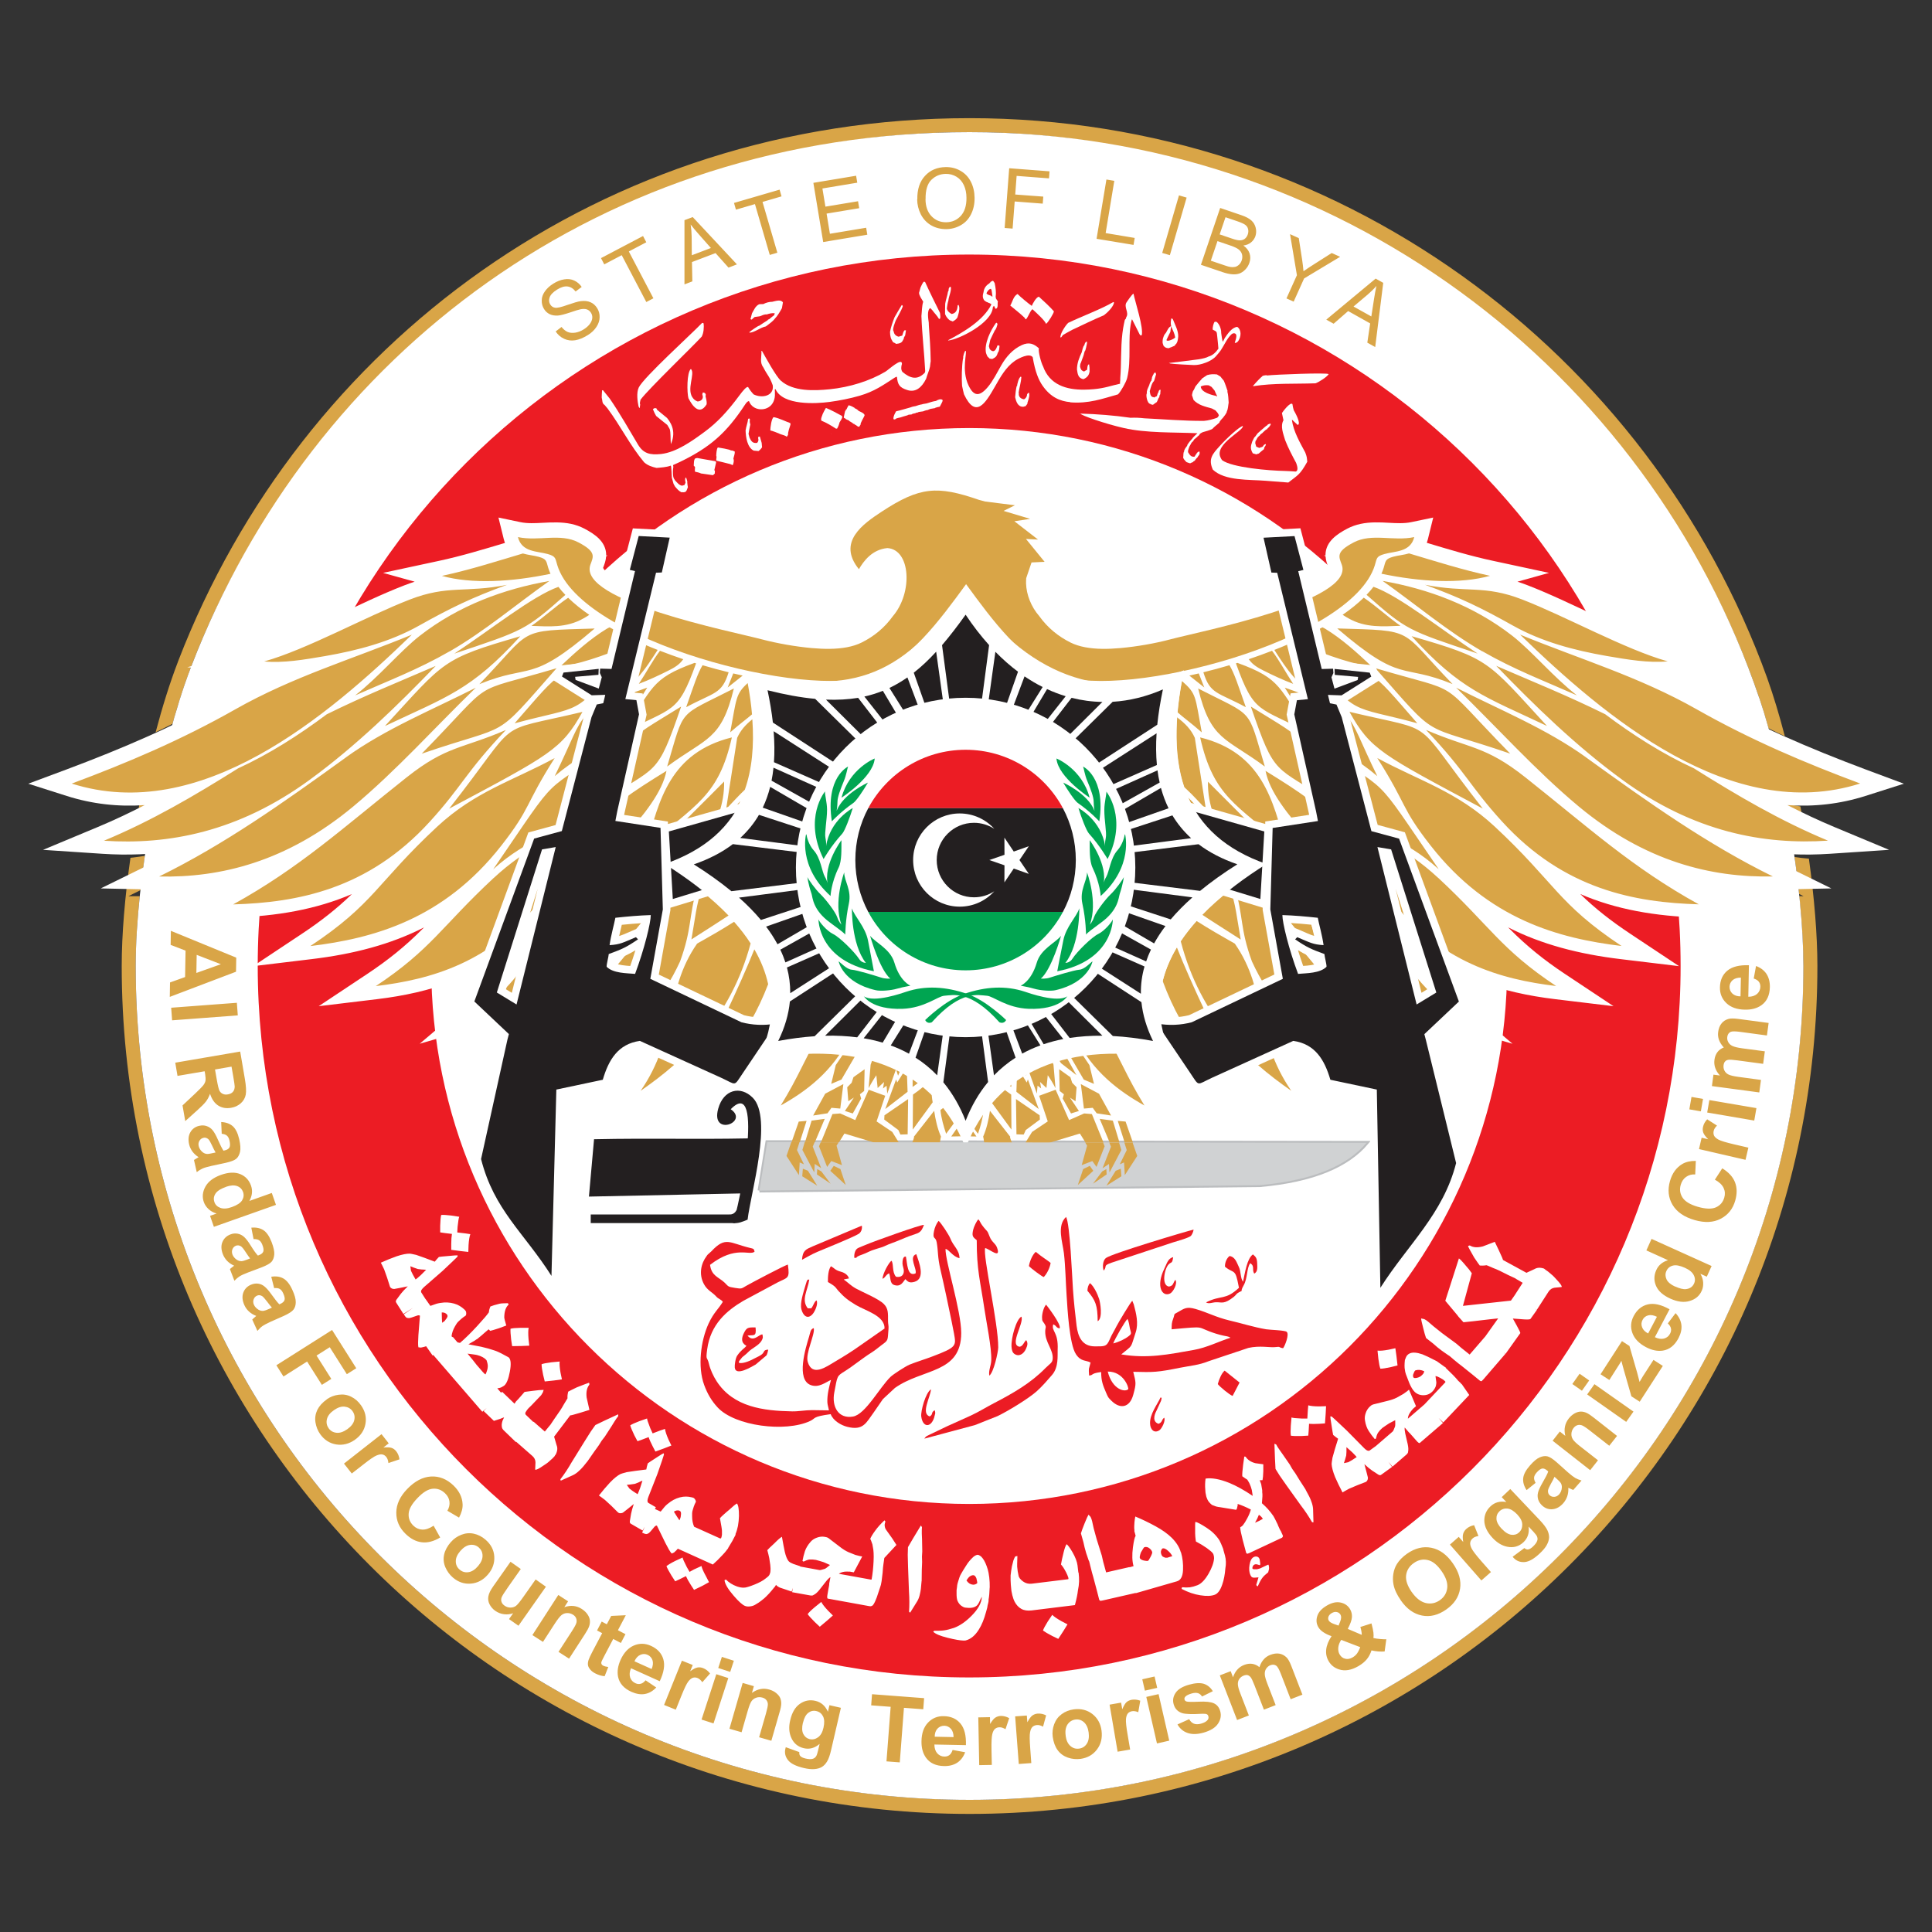 <?xml version="1.0" encoding="UTF-8"?><svg id="Layer_2" xmlns="http://www.w3.org/2000/svg" viewBox="0 0 250 250"><rect x="0" y="0" width="250" height="250" fill="#333333" stroke="none"/><defs><style>.cls-1{stroke:#231f20;stroke-width:.7px;}.cls-1,.cls-2{fill:none;stroke-miterlimit:22.93;}.cls-3,.cls-4{fill:#d9a547;}.cls-2{stroke:#bbbdbf;stroke-width:.49px;}.cls-5{fill:#231f20;}.cls-5,.cls-4,.cls-6,.cls-7,.cls-8,.cls-9,.cls-10{fill-rule:evenodd;}.cls-6{fill:#d0d2d3;}.cls-7{fill:#d8a448;}.cls-8{fill:#00a551;}.cls-9{fill:#ec1c24;}.cls-10{fill:#fff;}</style></defs><path class="cls-4" d="M233.13,105.23c-.05-.29-.11-.59-.16-.88-.63-.1-1.27-.22-1.89-.36l.02,.13c.67,.37,1.35,.74,2.03,1.11m-216.25,5.78c-.72,5.04-1.13,9.9-1.13,14,0,60.59,49.12,109.71,109.71,109.71s109.71-49.12,109.71-109.71c0-4.05-.41-8.89-1.1-13.9-.62-.05-1.24-.12-1.86-.21,.11,.79,.22,1.58,.31,2.36,.29,.15,.58,.29,.87,.43-.27,0-.54,0-.82,0,.08,.66,.16,1.32,.22,1.98,.2,.1,.39,.2,.59,.29-.19,0-.37,0-.56,0,.34,3.27,.53,6.36,.53,9.03,0,59.59-48.31,107.9-107.9,107.9S17.56,184.59,17.56,125c0-2.73,.19-5.8,.52-9.03-.49,0-.98,0-1.47,0,.52-.26,1.04-.52,1.56-.78,.05-.5,.11-.99,.18-1.5-.58,.01-1.16,.01-1.73,0,.62-.31,1.24-.62,1.85-.94,.09-.66,.18-1.33,.28-2-.63,.1-1.25,.18-1.87,.25Zm1.14-6.82l-.09,.49c.46-.25,.91-.5,1.36-.75-.42,.1-.85,.19-1.27,.27Zm210.67-16.41C213.43,45.5,172.98,15.29,125.46,15.29S38.93,44.43,23.07,85.51l-.08,.22c-1.02,2.66-1.98,5.73-2.85,9.02,.72-.35,1.45-.71,2.18-1.09,.74-2.64,1.54-5.11,2.37-7.29l.08-.21C40.36,45.77,79.56,17.1,125.46,17.1s87.77,30.66,102.2,73.26c.41,1.2,.8,2.51,1.19,3.89,.71,.35,1.41,.69,2.11,1.03-.71-2.73-1.48-5.28-2.28-7.52Z"/><path class="cls-10" d="M227.66,90.36c-14.43-42.6-54.73-73.26-102.2-73.26S40.36,45.77,24.77,86.17l-.08,.21c-4,10.44-7.13,27.43-7.13,38.62,0,59.59,48.31,107.9,107.9,107.9s107.9-48.31,107.9-107.9c0-9.87-2.56-25.4-5.69-34.64"/><path class="cls-9" d="M125.41,55.39c-38.44,0-69.61,31.16-69.61,69.61s31.16,69.61,69.61,69.61,69.61-31.16,69.61-69.61-31.16-69.61-69.61-69.61m0-22.45c-50.84,0-92.06,41.22-92.06,92.06s41.22,92.06,92.06,92.06,92.06-41.22,92.06-92.06S176.25,32.94,125.41,32.94Z"/><path class="cls-10" d="M142.33,138.36l-.69-2.14,2.89-1.36,3.29,5.16,6.05,10.88-10.35-8.02-2.67-4.28,1.49-.25Zm-34.66,0l1.49,.25-2.67,4.28-10.35,8.02,6.05-10.88,3.29-5.16,2.88,1.36-.69,2.14Zm-42.34-68.12c-.05-.15-.1-.31-.14-.47l-.69-2.8,2.82,.59c.93,.2,1.95,.14,2.89,.09,1.24-.06,2.46-.12,3.69,.14,.6,.13,1.17,.33,1.71,.61,1.35,.71,2.8,1.68,2.83,3.38,0,.04,0,.07,0,.11l.2-.04-.21,.15c-.03,.54-.2,.97-.39,1.48,.24,.63,2.21,1.68,2.74,1.94,2.16,1.05,4.6,1.84,6.89,2.52,2.23,.66,4.48,1.24,6.74,1.78,1.51,.36,3.05,.69,4.54,1.09,2,.53,4.15,.9,6.21,1.09,.71,.07,1.42,.1,2.13,.09,1.07-.02,2.37-.14,3.34-.62,1.36-.67,2.5-1.61,3.39-2.85l.05-.07,.05-.06c.25-.29,.46-.61,.64-.95,.5-.96,.76-2.15,.69-3.22-.03-.42-.19-1.35-.59-1.6-.02-.02-.05-.03-.08-.03-.99,.17-1.63,.98-2.11,1.82l-1.32,2.29-1.66-2.05c-1.19-1.46-1.84-3.22-1.3-5.1,.66-2.27,2.79-3.78,4.67-5.01,5.32-3.5,8.16-3.81,14.12-1.75l.64,.17,9.71,1.21-2.76,1.36,6.77,2.03-5.85,.88,4.27,3.31-3.25-.16,2.1,2.58-4.04,.2-.22,.64c0,.09,0,.19,0,.28,.04,1.12,.54,2.26,1.28,3.1l.06,.06,.05,.07c.89,1.24,2.03,2.18,3.39,2.85,.97,.48,2.27,.61,3.34,.62,.71,.01,1.42-.03,2.13-.09,2.06-.19,4.21-.56,6.21-1.09,1.5-.4,3.04-.73,4.54-1.09,2.26-.54,4.51-1.12,6.74-1.78,2.3-.68,4.74-1.47,6.89-2.52,.53-.26,2.5-1.31,2.74-1.94-.19-.51-.36-.94-.39-1.48l-.21-.15,.2,.04s0-.07,0-.11c.03-1.7,1.48-2.67,2.83-3.38,.54-.28,1.11-.48,1.71-.61,1.23-.26,2.45-.21,3.69-.14,.94,.05,1.96,.11,2.89-.09l2.82-.59-.69,2.8c-.04,.16-.09,.32-.14,.47,2.85,.86,5.7,1.72,8.61,2.34l7.21,1.55-4.09,1.14c.43,.14,.86,.29,1.3,.46,3,1.16,5.95,2.6,8.87,3.96,3.11,1.45,6.54,3.08,9.83,4.01l9.42,2.64-9.74,.91c-.32,.03-.65,.05-.98,.06,1.83,.84,3.64,1.74,5.42,2.75,6.73,3.81,13.73,6.81,20.97,9.52l4.91,1.83-4.99,1.59c-3.27,1.04-6.66,1.42-10.07,1.18,1.97,1.01,3.97,1.96,6.03,2.82l7.12,2.97-7.69,.51c-3.32,.22-6.51,.08-9.59-.41,1.03,.56,2.07,1.1,3.13,1.61l6.68,3.28-7.44,.16c-4.13,.09-8.02-.43-11.72-1.51,.97,.6,1.96,1.17,2.97,1.72l6.56,3.62-7.49-.22c-5.66-.17-10.75-1.04-15.37-3.04,1.98,1.93,4.05,3.53,6.44,5.12l6.34,4.21-7.56-.91c-5.42-.65-10.24-1.91-14.56-4.11,.07,.07,.15,.15,.22,.22,2.21,2.22,4.46,4.03,7.08,5.77l6.34,4.21-7.56-.91c-7.05-.85-12.95-2.87-17.97-7.07l.14,.33-.47,.28c.6,.8,1.19,1.61,1.83,2.38,1.34,1.63,2.88,3.01,4.49,4.36l6.47,5.49-8.15-2.37c-3.63-1.05-7.61-2.34-10.91-4.21-.93-.53-1.78-1.09-2.56-1.72,1.92,2.41,3.79,4.86,5.61,7.34l4.13,5.65-6.36-2.94c-2.34-1.08-4.76-1.37-7.18-2.1-1.99-.61-3.61-1.49-4.97-2.63,.18,.77,.37,1.54,.6,2.29,.63,2.05,1.48,3.89,2.7,5.66l5.66,8.21-8.19-5.7c-1.31-.91-2.54-1.84-3.7-2.81l-2.27,.36c-2.49,.39-4.82-1.73-6.3-3.47-2.2-2.61-3.88-5.97-5.06-9.15l-.2-.53,.14-.54c.43-1.71,1.14-3.34,2.05-4.85l.1-.17v-.02s.16-.25,.16-.25l1.64-2.72,.12,.32s.06-.07,.09-.11l-.06-.04,1.09-1.13,.65-.72,.03,.02c.98-.99,2.03-1.92,3.12-2.8v-.02s.71-.54,.71-.54l.83-.66h0s.11-.08,.11-.08l-3.87-3.87c-1.45-1.45-2.58-3.12-3.39-5l-3.66-8.43,2.13,2.07c-.13-1.54-.13-3.1-.02-4.64h-.01s.05-.55,.05-.55l.21-2.95,.12,.09c.02-.13,.04-.25,.06-.38-1.49,.26-2.99,.47-4.48,.61-3,.29-7.11,.44-9.96-.66-4.72-1.83-8.43-6.26-11.52-10.42-3.09,4.16-6.79,8.59-11.52,10.42-2.85,1.1-6.96,.96-9.96,.66-1.62-.16-3.24-.39-4.86-.68,.03,.2,.06,.39,.09,.59l.13-.11,.22,3.14,.05,.56h0c.09,1.39,.1,2.8,0,4.19l3.19-3.42-4.95,10.48c-.67,1.41-1.53,2.71-2.57,3.86l-4.17,4.61,.03,.02h0s.92,.74,.92,.74l.66,.51v.02c1.05,.86,2.06,1.77,3.01,2.74l.03-.02,.65,.73,1.09,1.13-.06,.04c.06,.07,.12,.14,.18,.22l.13-.34,1.63,2.81,.16,.25v.02s.08,.15,.08,.15c.91,1.57,1.61,3.26,1.99,5.04l.12,.53-.19,.51c-1.18,3.08-2.85,6.33-5.01,8.84-1.46,1.7-3.76,3.73-6.19,3.35l-2.27-.36c-1.16,.97-2.39,1.9-3.7,2.81l-8.18,5.7,5.66-8.21c1.22-1.77,2.08-3.61,2.7-5.66,.23-.76,.43-1.52,.6-2.29-1.36,1.14-2.98,2.03-4.97,2.63-2.42,.74-4.85,1.02-7.18,2.1l-6.36,2.94,4.13-5.65c1.81-2.48,3.69-4.93,5.61-7.34-.79,.63-1.64,1.19-2.56,1.72-3.3,1.87-7.28,3.16-10.91,4.21l-8.15,2.37,6.47-5.49c1.6-1.36,3.15-2.74,4.49-4.36,.63-.77,1.23-1.58,1.83-2.38l-.47-.28,.14-.33c-5.02,4.19-10.92,6.22-17.97,7.07l-7.56,.91,6.34-4.21c2.61-1.74,4.87-3.54,7.08-5.77,.07-.07,.15-.15,.22-.22-4.32,2.21-9.14,3.46-14.56,4.11l-7.56,.91,6.34-4.21c2.39-1.59,4.45-3.19,6.44-5.12-4.63,1.99-9.71,2.87-15.38,3.04l-7.49,.22,6.56-3.62c1.01-.55,1.99-1.13,2.97-1.72-3.69,1.08-7.59,1.59-11.72,1.51l-7.44-.16,6.68-3.28c1.05-.52,2.1-1.06,3.13-1.61-3.08,.49-6.28,.63-9.59,.41l-7.69-.51,7.12-2.97c2.06-.86,4.06-1.81,6.03-2.82-3.42,.24-6.8-.14-10.07-1.18l-4.99-1.59,4.91-1.83c7.24-2.71,14.24-5.7,20.97-9.52,1.78-1.01,3.59-1.91,5.42-2.75-.33-.01-.65-.03-.98-.06l-9.74-.91,9.42-2.64c3.3-.93,6.73-2.56,9.83-4.01,2.92-1.36,5.86-2.8,8.87-3.96,.44-.17,.87-.32,1.3-.46l-4.09-1.14,7.21-1.55c2.91-.62,5.76-1.49,8.61-2.34Z"/><path class="cls-4" d="M71.81,135.27c6.18-2.86,11.41-.48,16.19-10.86,1.55-4.24,1.09-5.71,2.2-9.54-.34-.26-.68-.52-1.04-.78-5.76,6.3-12.66,14.76-17.35,21.18m23.18-15.99c-1.52,.97-3.19,1.93-4.11,2.44-.4,.23-.66,.36-.68,.39-4.29,6.17-2.44,11.99-7.3,19.04,5.75-4,11.63-9.42,14.23-19.07-.61-.95-1.33-1.88-2.14-2.8Zm2.62,3.57c-1.66,4.2-5.98,13.45-7.43,15.54,2.49,.39,6.52-4.01,9.22-11.04-.34-1.54-.94-3.04-1.79-4.51Zm-18.74-41.67c-.14,.06-.27,.13-.4,.21-2.08,1.27-4.01,3-5.83,4.72,1.57,.11,5.63-1.31,8.83-2.64,.4-.17,.76-.32,1.08-.45-1.3-.58-2.53-1.2-3.68-1.85Zm2.7,3.17c.51-.44,1.09-.75,1.71-1,.6,.26,1.2,.51,1.82,.75-.8,1.24-1.59,2.48-2.55,3.54-1.57,1.72-3.6,2.16-5.49,2.71,1.5-2,2.68-4.4,4.51-6Zm2.18,4.63c-9.72,3.48-7.54,2.4-11.97,11.45,5.56-4.72,6.16-1.93,11.97-11.45Zm-6.07,14.87c3.86-9,2.81-7.67,10.46-12.42-3.18,9.24-2.97,7.51-10.46,12.42Zm8.56-4.1c-8.96,5.54-10.55,6.88-17.3,22.17,8.26-10.67,16.23-16.73,17.3-22.17Zm3.63-13.97c-5.75,2.08-5.34,3.24-9.34,9.1,6.6-3.49,7.14-2.37,9.54-9.04l-.2-.06Zm-.24-4.59l-.06-.05-.06,.02,.12,.03Zm-1.25,4.16l.03-.05c-1.02-.34-2.02-.71-3.01-1.09-1,1.32-1.77,2.83-2.74,4.28,1.32-.5,2.61-1.1,3.88-1.74,.68-.34,1.38-.74,1.84-1.41Zm5.9,1.65c-.88,2.86-1.84,2.54-5.49,4.51,1.02-2.9,1.47-4.36,2.12-5.43,1.12,.33,2.25,.64,3.37,.91Zm-.12,1.97l.72-1.83c.41,.1,.82,.19,1.22,.28l-1.95,1.55Zm-7.83,10.22c2.32-7.78,1.26-6.32,8.63-10.1-1.64,6.73-3.53,6.33-8.63,10.1Zm8.37-3.77c-7.99,1.98-9.44,8.13-11.06,14.15,6.39-5.46,9.35-6.54,11.06-14.15Zm2.05-7.03c-1.59,1.46-1.43,1.96-2.26,6.37,1.22-1.07,2.12-1.72,2.82-2.32-.11-1.29-.3-2.64-.56-4.05Zm.61,4.68c-.88,.7-1.52,1.42-1.97,2.4l-1.43,9.22c.81-.83,1.58-1.71,2.42-2.5,.92-2.61,1.22-5.66,.97-9.12Zm-3.66,8.07c.05,2.89-.99,5.51-2.64,8.11-1.46,1.03-3.18,1.9-5.18,2.59,.76,.48,1.5,.96,2.2,1.45-2.82,3.48-6.25,7.17-9.25,11.65,3.76-13.91,3.92-12.73,14.87-23.81Zm2.09,2.53c-.98,1.05-1.66,2.1-2.28,3.42,.93-1.03,1.68-2.17,2.28-3.42Zm-6.32,17.89c2.08-1.34,3.62-2.3,4.8-3.09-1.04-1.08-2.21-2.14-3.51-3.18-.6,1.45-.83,3.68-1.29,6.27ZM9.27,101.4c7.07-2.64,14.07-5.58,21.21-9.63,7.42-4.2,14.98-6.43,22.81-9.64-10.95,10.61-27.35,24.57-44.02,19.26Zm32.84-16.51c-2.8,.48-5.45,.93-7.92,.7,5.52-1.55,13.16-5.81,18.84-8.01,4.93-1.91,7.15-.83,12.57-1.9-4.45,1.61-7.32,3-11.4,5.29-3.71,2.08-7.89,3.19-12.09,3.92Zm-11.34,14.56c-5.66,3.55-11.13,6.76-17.32,9.34,8.28,.55,17.33-1.09,26.62-7.88,6.01-4.39,11.37-9.62,16.31-14.74-4.69,2.03-9.29,3.88-14.1,6.26-3.59,2.69-7.47,5.16-11.52,7.02Zm13.98-1.43c-8.19,5.92-15.7,11.24-24.16,15.4,7.92,.17,16.5-1.89,25.13-9.07,5.58-4.65,10.57-10.24,15.85-15.36-5.54,2.82-11.68,5.31-16.83,9.03Zm7.87,2.57c-8.26,6.55-13.84,11.69-22.45,16.44,8.21-.24,17.42-1.89,25.44-10.7,4.23-4.64,4.57-6.29,9.85-11.87-5.64,2.45-7.65,2.01-12.85,6.14Zm3.94,6.39c-7.82,7.28-8.12,9.94-16.4,15.44,8.17-.98,17.24-3.46,24.69-12.97,3.92-5.01,2.98-5.14,6.92-11.35-5.47,2.96-10.28,4.3-15.21,8.88Zm7.33,6.62c-6.79,6.32-8.07,9.22-15.26,14,7.09-.85,14.96-3,21.43-11.25,3.4-4.35,2.66-5.68,6.93-10.92-4.74,2.57-8.82,4.2-13.09,8.17Zm7.34-39.35c-5.05,1.06-10.21,1.34-14.05,.27,3.63-.78,7.15-1.91,10.48-2.9,.68,.2,1.43,.26,2.04,.43,1.08,.3,.97,.56,1.25,1.46,.08,.25,.17,.49,.28,.73Zm1.03,1.69c-3.34,1.18-8.71,5.5-13.47,8.64,9.01-3.02,9.15-2.99,14.37-7.6-.33-.34-.63-.69-.9-1.04Zm4,3.62c-.24,.16-.49,.31-.74,.45-2.25,1.29-4.56,1.05-6.75,.98,1.62-1.13,3.12-2.54,4.75-3.64,.78,.76,1.7,1.5,2.73,2.21Zm.69,1.77c-10.32,.31-7.91-.04-14.92,7.2,6.75-2.77,6.46,.06,14.92-7.2Zm-9.62,1c-6.35,6.97-9.5,7.83-17.52,11.62,7.78-8.44,7.29-8.66,17.52-11.62Zm-12.76,15.2c9.88-10.09,5.63-7.56,17.45-11.06-8.46,9.62-5.59,6.98-17.45,11.06Zm12.02-3.93c6.45-7.37,5.04-6.42,13.79-8.59-5.88,7.81-5.14,6.23-13.79,8.59Zm8.78-1.48c-11.9,2.84-7.7,.38-17.25,12.52,13.1-6.98,14.56-7.68,17.25-12.52Zm4.71,3.85c-.88,3.35-2.2,7.05-4.44,9.03-2.98,2.63-7.32,3.38-11.82,7.49,9.07-13.21,5.7-9.23,16.26-16.52Zm-21.89-11.68c4.5-2.59,8.59-6.07,12.89-9.11-5.86,1.03-11.73,3.17-16.77,7.1-2.49,1.94-5.4,5.43-8.36,7.71,4.29-1.9,8.12-3.34,12.24-5.71Zm3.8,46.76c12.53-3.64,14.68-6.52,17.34-11.45,1.5-2.78,3.26-7.67,4.67-13.08-3.35,3.44-9.54,10.01-12.68,13.94-4.49,5.61-4.27,6.29-9.33,10.59Z"/><path class="cls-4" d="M178.19,135.27c-6.18-2.86-11.41-.48-16.19-10.86-1.57-4.3-1.07-5.74-2.24-9.7,.32-.24,.65-.49,.98-.73,5.78,6.31,12.73,14.83,17.45,21.29m-23.34-16.09c1.56,1,3.32,2.01,4.26,2.54,.4,.23,.66,.36,.68,.39,4.29,6.17,2.44,11.99,7.3,19.04-5.8-4.04-11.74-9.52-14.3-19.34,.59-.89,1.28-1.76,2.05-2.63Zm-2.56,3.42c1.58,4.07,6.05,13.66,7.53,15.8-2.54,.4-6.68-4.18-9.37-11.45,.37-1.48,.99-2.93,1.84-4.35Zm18.84-41.42c.14,.06,.27,.13,.4,.21,2.08,1.27,4.01,3,5.83,4.72-1.57,.11-5.63-1.31-8.83-2.64-.4-.17-.76-.32-1.08-.45,1.3-.58,2.53-1.2,3.68-1.85Zm-2.7,3.17c-.51-.44-1.09-.75-1.71-1-.6,.26-1.2,.51-1.82,.75,.8,1.24,1.59,2.48,2.55,3.54,1.57,1.72,3.6,2.16,5.49,2.71-1.5-2-2.68-4.4-4.51-6Zm-2.18,4.63c9.72,3.48,7.54,2.4,11.97,11.45-5.56-4.72-6.16-1.93-11.97-11.45Zm6.07,14.87c-3.86-9-2.81-7.67-10.46-12.42,3.18,9.24,2.97,7.51,10.46,12.42Zm-8.56-4.1c8.96,5.54,10.55,6.88,17.3,22.17-8.26-10.67-16.23-16.73-17.3-22.17Zm-3.63-13.97c5.75,2.08,5.34,3.24,9.34,9.1-6.6-3.49-7.14-2.37-9.54-9.04l.2-.06Zm.24-4.59l.06-.05,.06,.02-.12,.03Zm1.25,4.16l-.03-.05c1.02-.34,2.02-.71,3.01-1.09,1,1.32,1.77,2.83,2.74,4.28-1.32-.5-2.61-1.1-3.88-1.74-.68-.34-1.38-.74-1.84-1.41Zm-5.9,1.65c.88,2.86,1.84,2.54,5.49,4.51-1.02-2.9-1.47-4.36-2.12-5.43-1.12,.33-2.25,.64-3.37,.91Zm.12,1.97l-.72-1.83c-.41,.1-.82,.19-1.22,.28l1.95,1.55Zm7.83,10.22c-2.32-7.78-1.26-6.32-8.63-10.1,1.64,6.73,3.53,6.33,8.63,10.1Zm-8.37-3.77c7.99,1.98,9.44,8.13,11.06,14.15-6.39-5.46-9.35-6.54-11.06-14.15Zm-2.37-7.31c1.94,1.7,1.7,1.97,2.58,6.66-1.42-1.25-2.4-1.93-3.15-2.61,.12-1.29,.31-2.64,.57-4.04Zm-.62,4.71c1.05,.79,1.81,1.56,2.3,2.66l1.43,9.22c-.84-.86-1.64-1.78-2.52-2.59-.1-.09-.21-.19-.32-.29-.86-2.6-1.14-5.6-.9-9Zm4,8.33c-.06,3,1.07,5.71,2.84,8.41,1.36,.9,2.94,1.67,4.73,2.3-.71,.44-1.39,.89-2.04,1.34,2.83,3.51,6.31,7.23,9.34,11.76-3.76-13.91-3.92-12.73-14.87-23.81Zm-2.6,2.01c1.4,1.36,2.23,2.64,3.01,4.43-1.29-1.29-2.28-2.77-3.01-4.43Zm6.83,18.41c-2.17-1.4-3.75-2.38-4.95-3.19,1.06-1.1,2.26-2.17,3.6-3.22,.65,1.45,.88,3.74,1.36,6.42Zm80.18-20.18c-7.07-2.64-14.07-5.58-21.21-9.63-7.42-4.2-14.98-6.43-22.81-9.64,10.95,10.61,27.35,24.57,44.02,19.26Zm-32.84-16.51c2.8,.48,5.45,.93,7.92,.7-5.52-1.55-13.16-5.81-18.84-8.01-4.93-1.91-7.15-.83-12.57-1.9,4.45,1.61,7.32,3,11.4,5.29,3.71,2.08,7.89,3.19,12.09,3.92Zm11.34,14.56c5.66,3.55,11.13,6.76,17.32,9.34-8.28,.55-17.33-1.09-26.62-7.88-6.01-4.39-11.37-9.62-16.31-14.74,4.69,2.03,9.29,3.88,14.1,6.26,3.59,2.69,7.46,5.16,11.52,7.02Zm-13.98-1.43c8.19,5.92,15.7,11.24,24.16,15.4-7.92,.17-16.5-1.89-25.13-9.07-5.58-4.65-10.57-10.24-15.85-15.36,5.54,2.82,11.68,5.31,16.83,9.03Zm-7.87,2.57c8.26,6.55,13.84,11.69,22.45,16.44-8.21-.24-17.41-1.89-25.44-10.7-4.23-4.64-4.57-6.29-9.85-11.87,5.64,2.45,7.65,2.01,12.85,6.14Zm-3.94,6.39c7.82,7.28,8.12,9.94,16.4,15.44-8.17-.98-17.24-3.46-24.69-12.97-3.92-5.01-2.98-5.14-6.92-11.35,5.47,2.96,10.28,4.3,15.21,8.88Zm-7.33,6.62c6.79,6.32,8.07,9.22,15.26,14-7.09-.85-14.96-3-21.43-11.25-3.41-4.35-2.66-5.68-6.93-10.92,4.74,2.57,8.82,4.2,13.09,8.17Zm-7.34-39.35c5.05,1.06,10.21,1.34,14.05,.27-3.63-.78-7.15-1.91-10.48-2.9-.68,.2-1.43,.26-2.04,.43-1.08,.3-.97,.56-1.25,1.46-.08,.25-.17,.49-.28,.73Zm-1.03,1.69c3.34,1.18,8.71,5.5,13.47,8.64-9.01-3.02-9.15-2.99-14.37-7.6,.33-.34,.63-.69,.9-1.04Zm-4,3.62c.24,.16,.49,.31,.74,.45,2.25,1.29,4.56,1.05,6.75,.98-1.62-1.13-3.12-2.54-4.75-3.64-.78,.76-1.7,1.5-2.73,2.21Zm-.69,1.77c10.31,.31,7.91-.04,14.92,7.2-6.75-2.77-6.46,.06-14.92-7.2Zm9.62,1c6.35,6.97,9.5,7.83,17.52,11.62-7.78-8.44-7.29-8.66-17.52-11.62Zm12.76,15.2c-9.88-10.09-5.64-7.56-17.45-11.06,8.46,9.62,5.59,6.98,17.45,11.06Zm-12.02-3.93c-6.45-7.37-5.04-6.42-13.79-8.59,5.88,7.81,5.14,6.23,13.79,8.59Zm-8.78-1.48c11.9,2.84,7.7,.38,17.25,12.52-13.1-6.98-14.56-7.68-17.25-12.52Zm-4.71,3.85c.88,3.35,2.2,7.05,4.44,9.03,2.98,2.63,7.32,3.38,11.82,7.49-9.07-13.21-5.7-9.23-16.26-16.52Zm21.89-11.68c-4.5-2.59-8.59-6.07-12.89-9.11,5.86,1.03,11.73,3.17,16.78,7.1,2.49,1.94,5.4,5.43,8.36,7.71-4.29-1.9-8.12-3.34-12.24-5.71Zm-3.8,46.76c-12.53-3.64-14.68-6.52-17.34-11.45-1.5-2.78-3.26-7.67-4.67-13.08,3.35,3.44,9.54,10.01,12.68,13.94,4.49,5.61,4.27,6.29,9.33,10.59Z"/><path class="cls-4" d="M111.14,73.66c.61-1.06,1.71-2.55,3.68-2.74,3.02,.18,3.33,5.77,.71,8.82-1.07,1.49-2.45,2.62-4.05,3.41-1.09,.54-2.5,.79-4.12,.81-.73,.01-1.51-.03-2.32-.1-2.09-.19-4.45-.6-6.5-1.14-3.75-1-23.88-4.95-22.14-9.66,.38-1.04,.8-1.65-1.56-2.88-2.34-1.22-5.12-.11-7.82-.68,.49,1.97,2.51,1.81,3.85,2.19,1.08,.3,.97,.56,1.25,1.46,3.04,9.85,32.44,17.43,40.73,14.22,4.88-1.89,8.71-7.04,12.16-11.78,3.45,4.74,7.27,9.89,12.16,11.78,8.29,3.21,37.69-4.37,40.73-14.22,.28-.9,.16-1.16,1.25-1.46,1.34-.38,3.37-.22,3.85-2.19-2.69,.57-5.48-.54-7.82,.68-2.36,1.23-1.94,1.84-1.56,2.88,1.74,4.71-18.39,8.66-22.14,9.66-2.05,.55-4.41,.95-6.5,1.14-.81,.07-1.59,.11-2.32,.1-1.62-.02-3.03-.27-4.12-.81-1.61-.8-2.98-1.92-4.05-3.41-1.08-1.24-1.67-2.8-1.72-4.23,0-.24,0-.47,.02-.7l.69-2.03,1.69-.08-2.41-2.96,1.56,.08-3.06-2.37,2.04-.31-3.44-1.03,1.47-.73-3.84-.48-.82-.22c-5.38-1.86-7.65-1.71-12.58,1.53-2.37,1.56-5.82,3.91-2.95,7.44"/><path class="cls-2" d="M98.28,154.06l1.01-6.27,77.55,.09c-2.46,2.9-6.81,4.85-13.83,5.48l-64.74,.7Z"/><path class="cls-9" d="M122.33,161.61c.45,.03,.92,.99,1.83,1.2-.03-1.13-.78-1.5-1.19-2.56-.16-.42-1.17-1.99-1.52-2.27-.27,.33-.5,.86-.59,1.33-.23,1.14,.2,.63,.35,1.45,.22,1.27,.08,1.79,.49,3.56,.51,2.19,.96,4.36,1.43,6.62,.11,.53,.22,1.08,.32,1.63,.28,1.58,.36,1.76-2.79,2.95-.96,.37-2.02,.68-2.96,1.06-.57,.24-2.14,1.27-2.45,1.57-1.44,1.39-3.26,4.87-4.87,5.15-1.86,.33-2.79-1.24-2.42-3.14,.41-2.16,.32-2.07,1.33-2.71,1.21-.76,2.28-1.68,3.53-2.46,.47-.3,.77-.57,1.18-.88,1-.74,.84-.57,.97-2.14,.04-.42-.06-.62-.06-1.03,0-.98,.05-1.61-.54-2.2-.7-.7-2.65-1.48-3.58-1.99-.76-.42-1.05-.8-1.61-1.18,.02-.01,.08-.02,.07-.02-.01,0,.05-.01,.06-.02l.54-.1c-.09-.41-.53-.73-1-.86-.82-.22-.82-.44-1.33-.72-.35,.46-.4,1.39-.39,2.04,.27,.17,.72,.41,.96,.66l.37,.46c.75,.83,1.25,1.23,2.28,1.85,1.26,.76,3.76,1.38,3.72,3.05l-3.14,2.19c-1.09,.78-2.1,1.4-3.33,2.13-1.12,.66-2.89,1.95-3.47,0-.33-1.12,.97-3.55,.78-4.37-.45,.12-.45,.6-.6,1.08-.46,1.5-1.72,5.59,.22,6.29,1.04,.38,1.9-.36,2.61-.67-.24,.87-.51,1.9-.47,2.89,.01,.34,.14,.66,.2,1.05l-2.19-.03c-.89,0-1.77,.18-2.58,.16-3.73-.07-7.6-.56-9.76-3.9-.42-.65-.83-1.52-1-2.28-.23-.98-.43-.31-.22-1.86,.43-3.22,2.52-4.99,4.67-6.26l4.43-2.38c1.33-.68,1.61-.44,1.34-2.31-.31,.03-4.73,2.37-5.36,2.73-.69,.4-.59,.42-1.45,.29-1.04-.16-.86-.2-1.39-.7-.77-.72-1.69-.85-1.87-2.29,3.33-2.57,5.07-1.14,5.76-1.7-.08-.41-.15-.38-.63-.5-2.64-.64-3.12-1.52-4.96,.45l-.49,.44c-.07,.08-.06,.08-.13,.18-.72,.96-1.03,2.33-.35,3.61,.45,.85,1.11,1.05,1.64,1.66,.23,.26,.63,.35,.81,.65-.61,1-1.16,1.35-1.84,2.81-1.02,2.21-1.44,5.59-.57,7.95,.41,1.12,.95,2.05,1.74,2.9,2.24,2.42,8.77,3.25,11.96,1.76,.79-.37,.24-.56,2.67-.89,.33,.86,1.35,1.44,2.14,1.64,2.1,.53,2.45-.54,3.44-1.88l1.18-1.71,1.55-1.44c3.61-2.56,8.58-1.83,8.58-7.12,0-2.91-2.08-9.28-2.03-10.88"/><path class="cls-9" d="M151.62,172.01c4.79-.43,2.91-.32,5.74,.57,.3,.09,.58,.17,.9,.24,.45,.1,.67,.09,.97,.28-1.5,.47-3.05,1.28-4.75,1.58-3.36,.6-6,1.14-9.39,.58,1.57-1.3,1.15-.7,1.87-2.86,.38-1.16,.07-2.42-.25-3.61l-.19-.47c-.21,.15-1.82,2.85-2.03,3.27-.32,.65-.59,1.02-.88,1.7-.42,.99-.67,.93-1.94,.93-1.6,0-2.17-1.18-2.36-2.67-.19-1.56-.36-3.14-.47-4.73-.11-1.55-.38-8.45-.89-9.35-1.23,1.14-.45,3.25-.28,4.7,.2,1.71,.23,3.73,.35,5.48,.11,1.7,.35,6.29,1.21,7.59,.66,1,1.33,.74,1.89,1.08-.25,1.02-.26,.56-.19,1.68,.5-.07,.27-.13,.68-.28,.19-.07,.68-.16,.88-.18,0,1.17,.23,1.72,.64,2.68,.28,.64,.25,.59,.65,1,1.14,1.16,2.4,.96,2.86-.73,.42-1.52,.35-1.55,0-2.98,2.65,.07,3.09,.07,6.09-.53,1.41-.28,2.37-.32,3.69-.85l5.12-1.71c1.47-.33,2.81-.03,3.41-.1,.9-.1,.36,.02,1.08,.14,.22-.26,.84-1.79,.47-2.12-.24-.21-2.18-.25-2.66-.33-1.65-.28-3.14-.77-4.74-1.14-1.74-.41-2.78-1.02-4.4-1.49-1.16-.33-1.44-.07-2.27,.4-.65,.36-.36,.16-.61,.83-.22,.58-.2,.76-.21,1.43m-5.72-1.36c.19,.29,.24,.84,.32,1.22,.14,.61,.28,.66-.15,.99-.49,.39-1.28,.77-2.01,.95,.21-.58,1.5-2.84,1.84-3.17Zm-2.55,6.8c2.11-.01,2.76,2.17,2.65,2.28-.4,.42-2.05,.09-2.65-2.28Z"/><path class="cls-9" d="M135.38,168.81c-.3,.27-.53,1.09-.54,1.62,0,.59,.09,.5,.31,.86,.3,.49,.11,.42,.1,1-.02,1.41,1.04,2.33,.97,3.51-.03,.56-.33,.62-.95,1.24-1.91,1.95-4.19,3.25-6.69,4.55-1.02,.53-1.82,1.05-2.95,1.58-1,.47-2.07,.92-3.06,1.38l-2.65,1.27c-.21,.17-.21,.2-.31,.34l6.53-1.75,2.95-1.17c1.31-.63,3.94-2.22,5.05-3.2,.75-.67,1.46-1.51,2-2.13,.87-1,.69-2.52,.72-3.22,.12-2.4-.85-2.38-.57-3.32,.5,.22,.33,.45,.83,.52,.26-.5-1.71-3.02-1.75-3.06"/><path class="cls-9" d="M126.61,157.78c-.22,.16-.6,.98-.68,1.34-.19,.83-.06,.94,.46,1.36-.01,3.85,.45,5.23,1,8.94,.26,1.77,.93,4.94,.88,6.59-.02,.7-.38,1.33-.25,2,.57-.43,1.14-3.05,1.15-3.65,.02-3.14-2.02-11.92-1.69-12.86,.55,.1,2.11,1.52,1.53-.07-.2-.55-.68-.7-.95-1.41-.36-.96-.26-.51-.99-1.5-.21-.28-.28-.55-.46-.73"/><path class="cls-9" d="M142.82,164.42c.51-.63-.17-.6,.99-1.02l7.99-2.64c.48-.15,2.1-.59,2.33-.87,.13-.16,.3-.54,.32-.78-.78,.17-10.58,3.09-11.35,3.68-.39,.3-.47,1.15-.28,1.63"/><path class="cls-9" d="M95.62,176.36c-.02-.28,0-.18,.22-.48,.22-.29,.18-.25,.47-.47,.4-.3,.54-.54,.94-.82,.57-.4,1.35-.81,1.46-1.54l-.04-.37c-.41-.09-1.2,1.11-1.94,.14,.8-.11,1.17,.21,1.04-1.05-1-.02-1.15,0-1.53,.77-.6,1.24,.28,1.53,.35,1.61-.32,.39-.65,.49-1.2,1.27-.23,.34-.34,1.24-.31,1.53,.1,1.21,2.23-.13,2.7-.38l1.4-1.18c.12-.21,.18-.51,.23-.75-.66,.04-.44,.26-.8,.59-.21,.19-.67,.39-.92,.52-.49,.27-1.47,.74-2.06,.61"/><path class="cls-9" d="M110.55,162.77c.69-.02-.31,.03,1.12-.47,.41-.14,.67-.31,1.16-.5,.44-.16,.8-.26,1.25-.4,.46-.15,.77-.35,1.24-.51,.86-.3,1.56-.64,2.36-.94,1.18-.44,1.46-.3,1.88-1.45-.39-.06-6.56,2.16-7.41,2.53-.28,.12-.97,.38-1.16,.49-.36,.2-.49,.79-.44,1.25"/><path class="cls-9" d="M162.13,162.32c-.77,.53-1.03,2.38-1.28,3.54-.36-.47-.26-1.34-.54-1.91-.28-.58-.48-1.32-1.21-1.42-.33,.25-.61,.8-.59,1.38,.76,.63,1.05,.49,1.33,.93,.22,.35,.38,1.31,.48,1.8-1.8,1.68-2.28,.88-4.26,1.89,.37,.24,.82-.01,1.3-.02,.76-.02,1.02,.31,2.31-.71,.32-.26,.27-.38,.67-.59,.68-.35,.02,.11,.57-.85,.55-.95,.39-2.28,.87-2.9,.63,.39,.18,.82,.52,1.35,.43-.24,.41-.69,.38-1.3-.03-.72-.16-.85-.55-1.19"/><path class="cls-9" d="M118.56,162.29c-1.02,.34,.13,1.91-.09,2.49-1.09,.47-1.06-1.31-1.25-2.18-.04,.01-.36-.1-.43,.61-.05,.46,.06,.61,.14,1.01,.13,.68-.25,1.14-.99,.99-.54-.62-.27-1.63-.58-2.07-.31,.17-1.15,1.66-1.16,2.34,.44-.22,.31-.43,.85-.72,.23,.58,.06,1.32,.66,1.52,.85,.28,1.13-.38,1.44-.76,.3,.29,.48,.55,1.18,.35,1.49-.42,.55-2.64,.24-3.58"/><path class="cls-9" d="M103.77,163.02c.69-.36,1.13-.66,2.02-1.04,.96-.41,4.62-1.88,5.32-2.32,.29-.18,.49-.59,.41-1.06l-6.34,2.67c-.9,.4-1.32,.53-1.4,1.75"/><path class="cls-9" d="M134.03,161.99c-.4,.32-.78,1.18-.89,1.84,.25,.28,1.66,1.34,1.92,1.42,.39-.4,.79-1.15,.89-1.83-.35-.31-1.14-.77-1.92-1.43"/><path class="cls-9" d="M158.48,177.35c-.39,.31-.73,1.11-.9,1.75,.23,.32,1.55,1.42,1.92,1.53l.9-1.73-1.93-1.54Z"/><path class="cls-9" d="M132.8,173.4s-.02,.05-.06,.06c-.03,0-.04,.04-.05,.06l-.1,.12c-.07,.09-.36,.71-.74,.61-1.21-.32,.65-2.98,.33-3.88-.67,.29-1.36,2.78-1.29,3.9,.03,.43,.12,.75,.37,.92,.58,.41,1.2,.03,1.5-.65,.22-.48,.26-.78,.03-1.13"/><path class="cls-9" d="M105.67,168.26c-.31,.16-.41,.7-.69,1.03h-.46c-.87-1.12-.02-2.25,.2-3.71-.19,.03-.24-.18-.49,.73-.27,.95-.73,2.26-.53,3.1,.18,.74,.73,1.39,1.41,.68,.32-.33,.8-1.36,.55-1.82"/><path class="cls-9" d="M120.93,182.49c-.51,.32-.13,.48-.62,.8-1.18-.38,.07-2.45,.16-3.51-.7,.42-1.35,2.84-1.26,3.51,.19,1.45,1.24,1.47,1.66,.17,.03-.09,.12-.43,.13-.5,.03-.18,.03-.1,0-.25-.03-.25,.01-.09-.08-.23"/><path class="cls-9" d="M152.09,165.61c-.32,.39-.21,.77-.83,.87-1.02-.14-.57-2.37-.02-2.89,.38-.36,.43-.03,.57-.91-.67,.14-.82,.82-1.14,1.47-1.15,2.35-.26,3.72,.74,3.23,.39-.19,1.01-1.3,.68-1.78"/><path class="cls-9" d="M141.05,166.04c-.24,.24-.32,.6-.34,.98,1.06,1.27,1.31,1.86,1.33,3.95,.71-.42,.31-2.5,.19-2.87-.22-.7-.71-1.68-1.18-2.06"/><path class="cls-9" d="M150.64,183.45c-.37,.3-.19,.56-.72,.79-.76-.24-.63-1.03-.27-1.7l.59-1.28c.15-.61,.04-.3-.06-.44-.4,.89-1.43,2.17-1.36,3.42,.04,.75,.53,1.27,1.2,.84,.31-.2,.85-1.26,.62-1.64"/><path class="cls-7" d="M131.91,132.45c-.47,.51-.93,1.01-1.4,1.52,.36,1.19,.73,2.37,1.09,3.56-.02-.42-.04-.84-.06-1.26,.41,.97,.82,1.94,1.23,2.91,.09-.28,.17-.56,.26-.84,.38,1.06,.76,2.11,1.14,3.17,.03-.34,.06-.69,.09-1.03,.15,.12,.3,.24,.46,.36-.05-.28-.1-.56-.14-.84,.28,.26,.55,.52,.83,.78,.06-.55,.11-1.1,.17-1.65,.33,.48,.67,1.03,1,1.68-.09-1.01-.17-2.03-.26-3.04-.28-.79-.55-1.57-.83-2.36,.29,.15,.57,.3,.86,.45l-1.06-3.4h-3.38Zm-21.49,6.95l1.46-1.04-.06,2.81-.55,.43,.16,.55-1.08,1.93-1.02-.32,1.16-1.73-.72,.47-.14-1.81,.57-.58,.23-.71Zm28.1,0l-1.46-1.04,.06,2.81,.55,.43-.16,.55,1.08,1.93,1.02-.32-1.16-1.73,.72,.47,.14-1.81-.57-.58-.23-.71Zm-20.4-2.43c.31-.65,.61-1.29,.92-1.94,.67,.71,1.34,1.42,2,2.13-.66,1.69-1.76,2.66-2.95,3.49,0-1.23,.02-2.46,.03-3.69Zm12.71,0c-.31-.65-.61-1.29-.92-1.94-.67,.71-1.34,1.42-2,2.13,.65,1.69,1.76,2.66,2.95,3.49,0-1.23-.02-2.46-.03-3.69Zm-14.88,2.72l-1.4,3.82,2.89-2.23-.11-3.17-1.23,1.97-.14-.39Zm17.06,0l1.4,3.82-2.89-2.23,.11-3.17,1.23,1.97,.14-.39Zm-9.44,1.68c-.65-1.09-1.53-2.21-2.17-3.3-.29,1.56-.1,3.16,.14,4.72,.68-.47,1.35-.95,2.03-1.42Zm1.83,0c.65-1.09,1.53-2.21,2.17-3.3,.29,1.56,.1,3.16-.14,4.72-.68-.47-1.35-.95-2.03-1.42Zm21.94,9.86c.79,.17,1.58,.34,2.37,.5,.1,.57,.18,1.14,.23,1.72h-3.47l-.13-1.33c.33-.3,.66-.59,.99-.89Zm-45.71,0c-.79,.17-1.58,.34-2.37,.5-.1,.57-.18,1.14-.23,1.72h3.47l.13-1.33c-.33-.3-.66-.59-.99-.89Zm43.79,2.22c-.09-.16-.19-.32-.3-.48l-.83,.48h1.13Zm-41.86,0c.09-.16,.19-.32,.3-.48l.83,.48h-1.13Zm35.42-1.95c-.62,.59-1.2,1.3-1.81,1.95h1.74l.07-1.95Zm-28.98,0c.62,.59,1.2,1.3,1.81,1.95h-1.74l-.07-1.95Zm16.35-4.44l-1.55-2.23-.08,.11-.08-.11-1.55,2.23,1.63-.03,1.63,.03Zm-1.83-3.1c.2-.66,.4-1.32,.6-1.97,.72,.55,1.45,1.1,2.17,1.65-.12,1.07-.4,2.08-.74,3.07-.68-.92-1.35-1.83-2.03-2.75Zm-.06,0c-.2-.66-.4-1.32-.6-1.97-.73,.55-1.45,1.1-2.17,1.65,.12,1.07,.4,2.08,.74,3.07,.68-.92,1.35-1.83,2.03-2.75Zm2.75,3.14c.47-1.07,.72-2.21,.89-3.36,.88,1.12,1.75,2.24,2.63,3.36-.24,0,1.12,2.7,2.03,4.52,.24,.47,.48,1.11,.71,1.84h-5.2c-.02-.06-.03-.12-.04-.18-.59-2.72-.93-6.18-1.01-6.18Zm-5.44,0c-.47-1.07-.72-2.21-.89-3.36-.88,1.12-1.75,2.24-2.63,3.36,.24,0-1.12,2.7-2.03,4.52-.23,.47-.48,1.11-.71,1.84h5.2c.02-.06,.03-.12,.04-.18,.59-2.72,.93-6.18,1.01-6.18Zm9.7-4.88l.06,4.56,.94,.03,.26-.58,1.83-1.36-.03-.55-3.06-2.1Zm-13.96,0l-.06,4.56-.94,.03-.26-.58-1.83-1.36,.03-.55,3.06-2.1Zm10.79,.42c.2-1.03,.17-2.12,.06-3.23,.73,.93,1.53,1.56,2.49,2.23l.03,4.53-2.58-3.53Zm-7.61,0c-.2-1.03-.17-2.12-.06-3.23-.73,.93-1.53,1.56-2.49,2.23l-.03,4.53,2.58-3.53Zm21.55-1.1l-2.38-1.26,.4,3.17,1.14-.1,.51,.71,1.86,.29-1.55-2.81Zm-35.49,0l2.38-1.26-.4,3.17-1.14-.1-.51,.71-1.86,.29,1.55-2.81Zm34.76,9.96l-.45-.64-.86,.42-.69,2.06,2-1.84Zm-34.03,0l.45-.64,.86,.42,.69,2.06-2-1.84Zm35.17,.09l.55-.31,.04,.69-1.77,1.2,1.18-1.57Zm-36.31,0l-.55-.31-.04,.69,1.77,1.2-1.18-1.57Zm38.06-.09l.67-.27,.08,.98-1.94,1.22,1.2-1.93Zm-39.8,0l-.67-.27-.08,.98,1.94,1.22-1.2-1.93Zm41.04-6.37l-1-.09,1.2,3.77-.9,1.84,.55-.24,.1,1.64,1.61-2.48-1.55-4.44Zm-42.27,0l1-.09-1.2,3.77,.9,1.84-.55-.24-.1,1.64-1.61-2.48,1.55-4.44Zm40.63-.12l-1.7-.23,1.51,3.58-1.09,2.79,.83-.55,.07,1.1,1.53-2.91-1.15-3.78Zm-38.98,0l1.7-.23-1.51,3.58,1.09,2.79-.83-.55-.07,1.1-1.53-2.91,1.15-3.78Zm29.42-3.21l2.16-.79,1.74,3.93,1.95-.86,1,.08,1.7,4.17-1.05,2.67-.54-.76-1.38,.53,.7-2.52-.98-1.57-4.17,1.26,.14,3.06,1.81,.71c-.3,.64-.73,1.22-1.26,1.76h-1.78l-1.89-5.45,.96-1.55,2.03-1.36-1.11-3.3Zm-19.87,0l-2.16-.79-1.74,3.93-1.95-.86-1,.08-1.7,4.17,1.05,2.67,.54-.76,1.38,.53-.7-2.52,.98-1.57,4.17,1.26-.14,3.06-1.81,.71c.3,.64,.73,1.22,1.26,1.76h1.78l1.89-5.45-.96-1.55-2.03-1.36,1.11-3.3Zm-6.42-3.98l2.59-3.84,1.5-.05-3.36,5.77-1.32,.55,.59-2.43Zm-.91-6.41c-3.41,6.22-3.82,7.74-6.21,11.64,3.24-1.81,6.74-4.38,8.87-8.79-.87,.08-1.76,.21-2.69,.38,.97-1.98,1.29-3.88,1.03-5.7-.24,.8-.54,1.63-1,2.47Zm30.94,5.71l-1.55-2.43,.54,1.68-.57,.1,.69,1.1,2,1.55-1.11-2Zm2.79,.7l-2.59-3.84-1.5-.05,3.36,5.77,1.32,.55-.59-2.43Zm.91-6.41c3.41,6.22,3.82,7.74,6.21,11.64-3.24-1.81-6.74-4.38-8.87-8.79,.86,.08,1.75,.21,2.68,.38-.98-2-1.29-3.91-1.03-5.74,.24,.82,.55,1.65,1.01,2.51Zm-24.81,1.05c.47,.51,.94,1.01,1.4,1.52-.36,1.19-.73,2.37-1.09,3.56,.02-.42,.04-.84,.06-1.26-.41,.97-.82,1.94-1.23,2.91-.09-.28-.17-.56-.26-.84-.38,1.06-.76,2.11-1.14,3.17-.03-.34-.06-.69-.09-1.03-.15,.12-.3,.24-.46,.36,.05-.28,.1-.56,.14-.84-.28,.26-.55,.52-.83,.78-.06-.55-.12-1.1-.17-1.65-.33,.48-.67,1.03-1,1.68,.09-1.01,.17-2.03,.26-3.04,.28-.79,.55-1.57,.83-2.36-.29,.15-.57,.3-.86,.45l1.06-3.4h3.38Z"/><path class="cls-5" d="M76.59,154.48l.6-6.72c6.61-.14,12.91,.03,19.52-.1,.04,2.33-.3,4.21-.88,6.42l-19.24,.4Z"/><path class="cls-1" d="M76.59,154.48l.6-6.72c6.61-.14,12.91,.03,19.52-.1,.04,2.33-.3,4.21-.88,6.42l-19.24,.4Z"/><path class="cls-5" d="M76.59,154.49l.6-6.72c6.61-.14,12.91,.03,19.52-.1,.04,2.33-.3,4.21-.88,6.42l-19.24,.4Z"/><polygon class="cls-5" points="76.95 150.42 76.95 150.39 77.54 149.51 78.15 148.62 78.75 149.51 79.36 150.41 78.75 151.3 78.15 152.2 77.54 151.3 76.95 150.42"/><polygon class="cls-5" points="84.46 148.62 83.86 149.51 83.25 150.41 83.86 151.3 84.46 152.2 85.07 151.3 85.67 150.41 85.07 149.51 84.46 148.62"/><polygon class="cls-5" points="90.77 148.62 90.17 149.51 89.56 150.41 90.17 151.3 90.77 152.2 91.38 151.3 91.98 150.41 91.38 149.51 90.77 148.62"/><path class="cls-5" d="M96.68,149.13c-.04,.76-.12,1.48-.24,2.2l-.02-.02-.6-.9,.6-.9,.26-.39Z"/><polygon class="cls-5" points="81.34 148.62 80.73 149.51 80.13 150.41 80.73 151.3 81.34 152.2 81.94 151.3 82.55 150.41 81.94 149.51 81.34 148.62"/><polygon class="cls-5" points="87.65 148.62 87.04 149.51 86.44 150.41 87.04 151.3 87.65 152.2 88.25 151.3 88.86 150.41 88.25 149.51 87.65 148.62"/><polygon class="cls-5" points="93.96 148.62 93.36 149.51 92.75 150.41 93.36 151.3 93.96 152.2 94.57 151.3 95.17 150.41 94.57 149.51 93.96 148.62"/><path class="cls-5" d="M77.08,148.93l.1-1.16c.23,0,.46,0,.69-.01l-.6,.89-.19,.28Z"/><path class="cls-5" d="M81.8,147.72c.79,0,1.58,0,2.37,0l.03,.04-.61,.9-.61,.9-.61-.9-.61-.9,.03-.04Z"/><path class="cls-5" d="M88.1,147.72c.79,0,1.58,0,2.38,0l.02,.03-.6,.9-.61,.9-.61-.9-.61-.9,.02-.03Z"/><path class="cls-5" d="M94.36,147.71c.77,0,1.55-.02,2.33-.04v.02s.01,.09,.01,.14l-.56,.83-.61,.9-.61-.9-.61-.9,.03-.05Z"/><path class="cls-5" d="M78.65,147.75c.8-.01,1.6-.02,2.39-.02l.02,.03-.61,.9-.6,.9-.61-.9-.6-.9h0Z"/><path class="cls-5" d="M84.99,147.72c.79,0,1.58,0,2.37,0l.02,.03-.61,.9-.61,.9-.61-.9-.61-.9,.03-.04Z"/><path class="cls-5" d="M91.29,147.72c.79,0,1.58,0,2.37-.01l.03,.04-.6,.9-.61,.9-.61-.9-.61-.9,.02-.03Z"/><polygon class="cls-5" points="76.59 154.49 76.84 151.63 77.2 152.17 77.81 153.06 77.2 153.96 76.84 154.48 76.59 154.49"/><polygon class="cls-5" points="83.25 154.35 82.58 154.36 82.3 153.96 81.7 153.06 82.3 152.17 82.91 151.27 83.51 152.17 84.12 153.06 83.51 153.96 83.25 154.35"/><polygon class="cls-5" points="89.65 154.22 88.8 154.24 88.61 153.96 88.01 153.06 88.61 152.17 89.22 151.27 89.82 152.17 90.43 153.06 89.82 153.96 89.65 154.22"/><path class="cls-5" d="M96.23,152.4c-.12,.55-.25,1.11-.4,1.69l-.86,.02-.1-.15-.61-.9,.61-.9,.61-.9,.61,.9,.16,.23Z"/><polygon class="cls-5" points="80.08 154.42 79.5 154.43 79.18 153.96 78.57 153.06 79.18 152.17 79.78 151.27 80.39 152.17 80.99 153.06 80.39 153.96 80.08 154.42"/><polygon class="cls-5" points="86.48 154.28 85.72 154.3 85.49 153.96 84.89 153.06 85.49 152.17 86.1 151.27 86.7 152.17 87.31 153.06 86.7 153.96 86.48 154.28"/><polygon class="cls-5" points="92.88 154.15 91.95 154.17 91.8 153.96 91.2 153.06 91.8 152.17 92.41 151.27 93.01 152.17 93.62 153.06 93.01 153.96 92.88 154.15"/><path class="cls-5" d="M95.13,158.27h-18.69v-1.12h17.92c.44,.03,.76-.18,.97-.61l-.2,1.73Z"/><path class="cls-10" d="M167.96,122.96c.21,.68,.43,1.36,.67,2.03,.66-.04,1.46-.12,1.98-.36-.03-.15-.07-.3-.1-.45-.98-.38-1.71-.71-2.54-1.22m1.75-3.3c-.89-.09-1.78-.17-2.67-.22,.07,.35,.15,.71,.23,1.03l.34-.36,.62,.26c.71,.3,1.23,.56,1.81,.74-.11-.48-.23-.96-.34-1.45Zm14.23,8.8l.75-.46-4.11-13.01,3.35,13.47Zm-20.53-11l-14.97-4.57,2.04-10.02,13.23,3.75v-.32s5.68-.86,5.68-.86l-.04-.22-2.87-12.75,.51-2.75,1.04-.1-3.53-14.54-.76-.03-1.44-6.38,5.96-.31,1.6,6.12-.69,.16,2.6,10.84,.68,.07,.96-.03v.13s4.52,.47,4.52,.47l.71,1.82-4.74,2.99,.64,1.55,3.72,14.26,3.52,.96,8.13,22.16-4.52,4.27,.05,.17,3.98,16.2-.06,.24c-1.72,6.77-6.33,10.78-9.92,16.43l-1.75,2.75-.51-28.13c-1.75-.37-3.5-.74-5.25-1.11l-.57-.12-.16-.56c-.6-2.08-1.5-3.85-3.72-4.29-3.41,1.55-6.81,3.09-10.22,4.64-.69,.31-1.65,.97-2.41,.79-.77-.19-1.23-1.12-1.65-1.74-1.44-2.13-2.88-4.27-4.31-6.4l-1.29-1.91,2.27,.4c1.34,.24,2.68,.2,3.99-.13,3.68-1.75,7.35-3.51,11.03-5.26l-1.51-8.34v-.31Zm-81.21,5.51c-.84,.51-1.56,.84-2.54,1.22-.04,.15-.07,.3-.1,.45,.52,.24,1.32,.31,1.98,.36,.24-.67,.46-1.35,.67-2.03Zm-1.75-3.3c-.11,.48-.23,.96-.34,1.45,.58-.18,1.1-.44,1.82-.74l.62-.26,.34,.36c.08-.33,.17-.69,.23-1.03-.89,.05-1.78,.13-2.67,.22Zm-14.23,8.8l3.35-13.47-4.11,13.01,.76,.46Zm20.22-21.85l13.23-3.75,2.04,10.02-14.97,4.57v.31s-1.5,8.34-1.5,8.34c3.68,1.75,7.35,3.51,11.03,5.26,1.31,.33,2.66,.37,3.99,.13l2.27-.4-1.29,1.91c-1.44,2.13-2.88,4.27-4.31,6.4-.41,.62-.88,1.55-1.65,1.74-.76,.18-1.72-.48-2.41-.79-3.41-1.55-6.81-3.09-10.22-4.64-2.22,.43-3.12,2.21-3.72,4.29l-.16,.56-.57,.12c-1.75,.37-3.5,.74-5.25,1.11l-.7,26.55-1.72-2.71c-3.51-5.53-7.53-8.69-9.24-15.4l-.06-.22,3.47-15.69,.05-.18-4.52-4.27,8.13-22.16,3.52-.96,3.72-14.26,.64-1.55-4.74-2.99,.71-1.82,4.51-.48v-.13s.97,.03,.97,.03l.68-.07,2.6-10.84-.69-.16,1.6-6.12,5.96,.31-1.44,6.38-.76,.03-3.53,14.54,1.04,.1,.51,2.75-2.86,12.73-.05,.24,5.67,.86v.32Z"/><path class="cls-5" d="M86.55,107.59l12.37-3.5,1.66,8.11-13.52,4.13-.51-8.74Zm-7.77,15.86c1.69-.62,2.24-.85,3.78-1.9l-.27-.28c-1.65,.69-2.02,.95-3.41,1.03,.19-1.34,.58-2.65,.75-3.54,1.57-.17,3.02-.3,4.58-.35,0,1-.83,4.4-2.03,7.61-1.13-.1-2.83-.07-3.68-.92-.03-.29,.26-1.34,.27-1.64Zm-11.94,6.53l5.07-20.37-1.77,.3-5.85,18.52,2.55,1.55Zm18.63-22.85l.3,10.55-1.62,8.98c3.93,1.87,7.86,3.75,11.79,5.62,1.41,.37,2.92,.45,4.5,.17-1.44,2.13-2.88,4.27-4.31,6.4-1.23,1.82-.76,1.55-2.84,.6-3.5-1.59-6.99-3.17-10.49-4.76-2.83,.4-4.05,2.46-4.8,5.03-2,.42-4.01,.84-6.01,1.27l-.63,24.11c-3.55-5.59-7.44-8.53-9.11-15.12l3.41-15.45,.19-.72-4.47-4.22,7.74-21.08,3.58-.97,3.84-14.74,.68-1.64,.84-.17,.17-.69,.09-.39h-.03s-1.72,.06-1.72,.06l-3.85-2.43,.2-.51,4.55-.48-.03,.77-3.02,.26,.06,.4,3,1.12,.39-1.47-.25-.55,.04-.56,1.47,.04,3.04-12.66-.67-.16,1.15-4.38,4.01,.21-1.02,4.51-.75,.03-3.97,16.35,1.43,.14,.34,1.83-2.82,12.56-.24,1.24,5.87,.9Z"/><path class="cls-5" d="M163.6,107.59l-12.37-3.5-1.66,8.11,13.52,4.13,.51-8.74Zm7.77,15.86c-1.69-.62-2.24-.85-3.78-1.9l.27-.28c1.65,.69,2.02,.95,3.41,1.03-.19-1.34-.58-2.65-.75-3.54-1.57-.17-3.02-.3-4.58-.35,0,1,.83,4.41,2.03,7.61,1.13-.1,2.83-.07,3.68-.92,.03-.29-.26-1.34-.27-1.64Zm11.94,6.53l-5.07-20.37,1.77,.3,5.85,18.52-2.55,1.55Zm-18.63-22.85l-.3,10.55,1.62,8.98c-3.93,1.87-7.86,3.75-11.79,5.62-1.41,.37-2.92,.45-4.5,.17,1.44,2.13,2.88,4.27,4.31,6.4,1.23,1.82,.76,1.55,2.84,.6,3.5-1.59,6.99-3.17,10.49-4.76,2.83,.4,4.05,2.46,4.8,5.03,2,.42,4.01,.84,6.01,1.27l.46,25.65c3.55-5.59,8.13-9.55,9.8-16.14l-3.92-15.96-.19-.72,4.47-4.22-7.74-21.08-3.58-.97-3.84-14.74-.68-1.64-.84-.17-.17-.69-.09-.39h.03s1.72,.06,1.72,.06l3.85-2.43-.2-.51-4.55-.48,.03,.77,3.02,.26-.06,.4-3,1.12-.39-1.47,.25-.55-.04-.56-1.47,.04-3.04-12.66,.67-.16-1.15-4.38-4.01,.21,1.02,4.51,.75,.03,3.97,16.35-1.42,.14-.34,1.83,2.82,12.56,.24,1.24-5.87,.9Z"/><path class="cls-10" d="M166.71,62.44c-.99-.08-1.98-.16-2.96-.23-2.08-.17-5.26,.04-6.81-1.44-.62-1.38-.05-2.02,.89-3.05,.87-.97,2.41-2.41,2.99-2.61,.18,.62-3.66,2.31-2.9,4.05,.06,.14,.13,.27,.21,.38,1.28,.97,6.18,1.37,8.11,1.4,.47,.02,.94,.04,1.42,.08,.42-.12,.16-.84,.06-1.12-.52-.97-1.03-1.93-1.43-2.96-.23-.81-.65-1.78-.21-2.56-.07-.31-.14-.62-.2-.93,.06-.1,1.07-1.5,1.36-1.16,.03,.27,.1,.54,.17,.79,.18,.31,1,1.77,.51,1.91-.24-.23-.47-.44-.7-.65-.02,0-.03,0-.05,.01,.23,1.54,1.02,2.87,1.73,4.2,.22,.59,.2,.61,.26,1.2-.94,1.69-1.21,1.72-2.44,2.68"/><path class="cls-10" d="M88.12,63.7s0-.03,0-.03c-.31-.16-.53-.43-.77-.71-.06-.11-.13-.23-.19-.34-.07-.27-.14-.53-.22-.78-.02-.26-.06-1.54-.14-1.59-.59,.22-1.22,.24-1.84,.3-.61-.14-1.16-.32-1.62-.74-1.8-2.16-3.01-4.64-4.72-6.95-.14-.16-.26-.32-.39-.46-.35-.2-.26-.6-.37-.96,0-.32,.03-.64,.05-.94,.04-.01,.07,0,.12,0,.29,.35,.58,.71,.87,1.08,1.2,1.73,2.71,4.36,3.65,5.94,.7,1.17,1.56,1.38,2.98,1.23,2-.22,4.06-1.7,5.76-2.96,1.57-1.17,2.89-2.6,4.37-4.6,.49-.66,.94-1.19,1.14-1.11,.11,.19,.21,.33,.31,.47,.11,.15,.24,.3,.4,.48,1.12,.56,2.69,.19,2.48-1.18-.43-1.19-.67-1.24-1.2-2.28-.51-.68-.24-1.25-.26-2.17,.02,0,.03,0,.07,.01,.49,.87,1.8,3.27,2.43,3.84,1.6,1.44,4.34,1.32,6.33,1.12,2.6-.26,5.19-1.08,7.2-2.27,.41-.24,2.19-1.92,2.15-1-.11,.32-.15,.73,.06,1.02,.49,.41,.97,.7,1.46,.75,.47,.05,.94-.13,1.44-.64,.01-.08,.03-.15,.05-.21-.12-2.38-.41-4.77-.49-7.13,.07-.61,.05-1.25,.23-1.85-.18-.32-.52-.78-.54-1.14,.06-.24,.12-.47,.19-.69,.1-.2,.27-.64,.44-.76,.05,0,.1,.02,.16,.05,.34,.77,1.55,3.27,1.92,3.98,.01,.12,.17,.92-.14,.77-.23-.41-.58-.73-.85-1.11-.1-.1-.18-.2-.27-.28-.46,.32-.25,1.4-.19,1.9,0,.1,0,.2,.01,.32,.11,1.63,.22,3.03,.24,4.66-.04,.23-.06,.46-.09,.71-.08,.45-.36,1.03-.5,1.56-.6,1.22-1.43,1.78-2.41,1.47-1.07-.33-1.27-.73-1.37-1.72-.08-.01-.19,.04-.31,.12-1.48,.96-2.62,1.78-4.52,2.33-1.24,.36-2.62,.63-3.89,.8-1.72,.23-6.03,.49-6.99-1.65-.03,0-.07,0-.09,.02,0,.15,.03,.49,.01,.81-.02,.39-.13,.73-.31,1.01-.72,1.12-2.58,1-3.04-.29-.15-.03-.34,.18-.51,.44-2.4,3.66-4.54,5.57-8.55,7.48-.27,.13-.53,.25-.77,.35,0,.07,.03,.14,.04,.23-.08,.44-.07,.8-.02,1.23,.02,.07,.04,.14,.06,.23,.07,.1,.13,.21,.2,.32,.26,.25,.49,.59,.88,.66,.11-.03,.21-.06,.32-.09,.04-.11,.09-.2,.14-.3-.03-.12-.04-.23-.06-.33,0-.1,.02-.2,.04-.3,.04-.01,.07-.02,.1-.02,.02,.07,.2,.57,.14,.61,.01,.2,.04,.41,.08,.62-.23,.65-.24,.7-.94,.64"/><path class="cls-10" d="M162.55,58.79c-.15-.04-.3-.09-.44-.13-.34-.59-.29-.9-.07-1.53,.09-.18,.17-.36,.26-.52,.23-.17,.34-.51,.59-.67-.02-.01,.26-.19,.24-.24,.04-.03,.09-.04,.14-.06-.02-.01-.04,0-.05,0,.26-.19,.53-.5,.82-.65-.02-.01-.04,0-.05,0,.03-.03,.05-.05,.1-.08,.09-.04,.19-.07,.28-.1,.02,.01,.05,.04,.07,.07-.02,.16-.32,.52-.47,.58,.02,.01,.04,.02,.08,.03-.27,.08-.42,.29-.61,.45-.08,.14-.37,.23-.42,.41,0,0-.22,.15-.18,.17-.18,.1-.25,.45-.38,.56,0,.09-.02,.18-.03,.27,.04,.14,.08,.29,.13,.45,.12,.05,.25,.1,.39,.16,.11-.05,.23-.08,.36-.12,.04-.03,.09-.06,.13-.09,.08-.2,.17-.24,.36-.29,.04,.13-.13,.35-.2,.44-.01,.07-.03,.15-.04,.22-.24,.19-.46,.37-.68,.57-.11,.03-.22,.06-.33,.11"/><path class="cls-10" d="M90.74,61.28c-.25-.13-.52-.18-.8-.24-.05-.18-.01-.41,0-.59-.05-.08-.11-.14-.17-.2,.03-.18-.02-.83,.22-.94,.09-.02,.17-.04,.26-.04,.78,.14,1.57,.28,2.37,.42,0,.05,.02,.1,.04,.17-.07,.31-.15,.63-.22,.95-.02,0-.03,0-.05,0,.03,.02,.08,.05,.12,.09,0,.13-.01,.27-.02,.4-.06,.02-.09,.05-.13,.08,.02,0,.03,0,.05,.03-.08-.01-.1,.02-.15,.08-.51-.07-1.02-.15-1.51-.22"/><path class="cls-10" d="M157.39,51.28s0-.03-.01-.05c-.56-.1-1.98-.47-2-1.22,.33-.16,.67-.19,1.03-.15,.12,.07,.25,.14,.37,.21,.13,.15,.26,.31,.39,.47,.1,.23,.2,.48,.33,.72-.03,0-.06,.02-.1,.03m-3.38,8.67s-.41-.12-.48-.16c-.14-.13-.54-.52-.42-.74,0-.14,0-.54,.11-.64-.05-.19,.29-.62,.39-.73-.05-.18,.6-.86,.69-.96-.04-.02,.22-.25,.27-.32,.12-.12,.24-.24,.37-.35-3.06-.14-6.61,0-9.56-.68-2.33-.53-5.57-1.64-5.57-1.86,2.16,.06,4.32,.23,6.47,.54,.6-.03,1.22,0,1.8,.07,2.55,.12,5.14,.35,7.7,.33,.59-.05,1.13-.2,1.7-.4,.1-.06,.2-.21,.23-.33-.09-.25-.26-.43-.43-.62-.16-.09-.32-.17-.47-.25-.87-.25-1.74-.42-2.37-1.1-.08-.22-.15-.42-.21-.63,.03-.18,.07-.35,.13-.52,.16-.18,.22-.43,.34-.63,.28-.36,.58-.7,.88-1.04,.2-.14,.41-.27,.61-.4,.46-.13,.79-.14,1.27-.09,.15,.1,.3,.19,.46,.28,.13,.17,.27,.35,.43,.53,.19,.43,.34,.9,.49,1.34-.01,.02-.02,.04-.03,.06,.13,.46,.13,.95,.17,1.44-.07,.35-.07,.83-.24,1.14,.04,.13-.36,.66-.47,.77-.01,.02-.02,.04-.03,.06-.09,.06-.53,.56-.45,.61-.15,.13-.31,.26-.46,.39-.17,.13-.32,.28-.46,.43-.34,.18-.84,.31-1.23,.42-.18,.09-.4,.17-.46,.37-.08,.07-.19,.19-.3,.22,.02,.01,.04,.02,.08,.03-.19,.05-.28,.23-.43,.31-.06,.09-.12,.17-.18,.28-.23,.12-.29,.44-.44,.63-.07,.18-.13,.35-.18,.53-.01,.07-.01,.14,0,.23,.23,.38,.41,.64,.84,.57,.08-.14,.17-.32,.31-.42-.04,0-.05,0-.07,0,.11-.1,.24-.26,.39-.25,.08,.27,0,.45-.18,.62-.01,.02-.02,.04-.01,.07-.02,0-.4,.42-.41,.5-.09,.04-.18,.1-.25,.16,.02,0,.04,0,.07,.01-.14,.04-.27,.09-.39,.15Z"/><path class="cls-10" d="M94.76,60.18c-.09-.05-.18-.1-.28-.13-.6-.16-1.18-.29-1.76-.43-.12-.17,.08-.46-.04-.63,.01-.27,.04-.92,.21-1.09,.13,.02,1.61,.25,1.71,.4,.04-.01,.07-.02,.12-.01,.11,.04,.22,.07,.35,.13,.05,.29-.12,.65-.17,.93,.11,.25,.03,.58-.08,.83-.03,0-.05,0-.07,0"/><path class="cls-10" d="M86.81,57.47c-.07-.71,0-1.46-.15-1.95-.1-.19-.21-.36-.31-.53-.46-.37-.91-.73-1.37-1.1-.12-.05-.43-.76-.49-.95,.19-.13,.16-.14,.44-.11,.02,.05,.06,.13,.1,.2,.43,.35,.85,.69,1.28,1.05,.27,.35,1.32,1.55,.51,3.37"/><path class="cls-10" d="M97.53,58.31c-.84-.4-1.03-1.77-1.05-2.61,.07-.51,.28-1,.33-1.51,.05-.02,.11-.03,.17-.04,.01,.04,.04,.07,.06,.13-.05,.26-.02,.4,.05,.65-.09,.39-.16,.8-.23,1.21,.04,.16,.08,.32,.13,.49,.22,.46,.39,.76,.98,.68,.15-.16,.22-.38,.14-.58,0-.07,0-.14,0-.19,.07-.02,.14-.04,.21-.06,.07,.27,.16,.55,.24,.83,.02,.19,.03,.38,.05,.57-.09,.15-.32,.4-.46,.49-.22-.02-.43-.04-.63-.06"/><path class="cls-10" d="M170.23,49.6c-2.93,.1-5.27-.05-8.07,.37,0-.03-.02-.06-.02-.08,.02,0,.03,0,.05-.01,.41-.49,.99-1.08,1.19-1.22-.02-.01-.04-.02-.04-.02,.06-.02,.65-.15,.59-.05,1.13-.13,7.81-.39,8-.18-.21,.38-1.32,1.06-1.7,1.19"/><path class="cls-10" d="M105.1,57.33s0-.02,0-.03h.02s0,.02,0,.04h-.02"/><path class="cls-10" d="M101.73,56.48c.01-.08-.61-.26-.71-.29-.45-.2-.88-.37-1.34-.49-.02-.27,.16-1.64,.44-1.72,.72,.13,1.46,.53,2.15,.77,0,.05,.01,.12,.02,.19-.12,.37-.34,.97-.32,1.34-.04,.06-.09,.12-.12,.2-.05,0-.08,0-.12,.01"/><path class="cls-10" d="M82.73,52.77c-.04-.06-.08-.12-.1-.17-.14-.63-.3-1.8,.03-2.47,.65-1.32,6.79-6.88,8.2-8.35,.05,0,.11,.02,.18,.05,.08,.52,.01,1.27-.24,1.73-1.24,1.35-6.8,6.69-7.91,8.15-.04,.23-.14,.43-.05,.65-.02,.13-.05,.28-.06,.43-.02,0-.03,0-.05,0"/><path class="cls-10" d="M162.32,49.94v-.02s.03,0,.04-.01v.02s-.03,0-.04,.01"/><path class="cls-10" d="M107.57,56.18v-.02s.02,0,.04,0v.02s-.02,0-.04,0"/><path class="cls-10" d="M89.09,51.56c-.21-.72-.23-3.37,.31-3.82,.63,.6-.69,2.73,.33,3.85,.13,.15,.3,.27,.54,.36,.49-.03,.83-.39,.61-.89,.02-.1,.03-.18,.05-.26,.26-.05,.49,.2,.36,.44,.07,.38,.19,.66,.15,1.07-.95,1.57-1.9,.11-2.34-.75"/><path class="cls-10" d="M108.16,55.46c-.56-.37-1.23-.77-1.86-1.02-.15-.21,.11-.69,.16-.88,.13-.26,.26-.53,.41-.77,.71,.26,1.38,.67,2.06,1.02,.01,.04,.04,.07,.06,.11,0,.23-.25,.55-.35,.73-.07,.29-.17,.56-.33,.82-.05,0-.1-.02-.15-.01"/><path class="cls-10" d="M149.17,52.38c-.09-.03-.19-.05-.28-.06,0-.02,0-.03-.01-.05-.49-.02-.63-1.32-.47-1.36-.08-.29,.14-.73,.26-.95-.02-.01-.04-.02-.04-.02,.01-.02,.04-.05,.07-.05,.04-.22,.18-.57,.34-.7-.02-.01-.04-.02-.06-.02,.02-.06,.04-.1,.08-.14-.05-.19,.12-.41,.18-.59,.02,0,.05-.01,.08-.02-.02-.01-.04-.02-.06-.03,.07-.07,.13-.14,.2-.21,.02,.01,.04,.02,.07,.05,.02,.06,.04,.13,.07,.2-.07,.23-.15,.46-.21,.7,.02,0,.03,0,.05,0-.03,0-.05,.01-.06,.02-.02,.04-.03,.08-.03,.13-.03,0-.05,.01-.06,.03,.02,0,.03,0,.05,0-.27,.15-.48,.98-.56,1.31,.06,.38,.1,.77,.53,.78,0,.02,0,.03,.01,.05,.12-.07,.24-.14,.38-.19,.04-.17,.1-.32,.16-.48,.02,0,.03,0,.05-.01,0-.17,.04-.23,.18-.34,.02,.01,.06,.02,.09,.02,.01,.1-.07,.54-.03,.56-.08,.02-.15,.32-.13,.4-.14,.04-.2,.45-.32,.56,0,0,.02,.01,.04,.02-.19,.12-.37,.26-.56,.4"/><path class="cls-10" d="M111.05,55.23c-.11-.07-.32-.28-.47-.3,0-.02,0-.03,0-.05-.08-.03-.16-.06-.22-.07,0-.02,0-.03,0-.05-.15-.09-.3-.19-.46-.27,0-.02,0-.03,0-.05-.17-.08-.33-.16-.48-.22,0-.02,0-.03,0-.05-.1-.02-.19-.08-.24-.14,.05-.29,.12-.58,.19-.88,.02,0,.03,0,.05,0,.01-.06,.04-.13,.06-.17,.02,0,.03,0,.05,0,.08-.19,.18-.37,.28-.54,.28,.05,.54,.2,.78,.34,0,.02,0,.03,0,.05,.18,.03,.32,.18,.47,.27,0,.02,0,.03,0,.05,.2,.1,.79,.31,.82,.58-.06,.24-.58,1.01-.52,1.22-.07,.09-.12,.18-.17,.27-.07-.01-.11-.02-.17-.01"/><path class="cls-10" d="M149.45,51.44v-.02s.03,0,.06-.02v.02s-.03,0-.06,.02"/><path class="cls-10" d="M139.74,53.55s0-.03-.01-.05c0,0,.02,0,.03,0,0,.02,0,.03,.01,.05,0,0-.02,0-.03,0"/><path class="cls-10" d="M115.67,54.26s-.04-.04-.06-.04c-.02-.36,.17-.69,.35-1,.61-.13,1.27-.35,1.88-.51,.11-.05,.23-.08,.36-.11,.09-.02,.17-.04,.28-.05,.13-.05,.25-.09,.39-.13,.14-.04,.3-.08,.46-.1-.03-.04,.63-.11,.61-.13,.39-.12,.79-.26,1.18-.31,.19-.13,.63-.33,.85-.12-.01,.07,.04,.06,0,.08,0,.17-.29,.61-.36,.78-.05,0-.66,.14-.62,.19-.21,.03-.4,.06-.59,.1-.13,.05-.25,.09-.36,.15-.17-.01-.59,.17-.59,.17-.22,.03-.43,.06-.64,.09,0,0,.01,.02,.03,.04-.05,0-.43,.06-.39,.12-.07-.01-.52,.09-.48,.15-.15,0-.55,.04-.51,.1-.19,.05-.37,.1-.55,.16-.14,.04-.28,.08-.41,.13-.17,.04-.35,.07-.53,.13-.05,.09-.19,.13-.29,.13"/><path class="cls-10" d="M138.51,52.04c-1.35-.12-2.56-.64-3.6-2.13-.51-.73-.96-1.79-1.28-3.69-.43-.59-1.82,.15-2.3,.47-1.18,.82-1.88,2.1-2.61,3.38-1.22,2.13-2.46,4.16-3.98,.95-.1-.37-.17-.74-.25-1.1-.07-.98-.04-2.49,.12-3.52,.05,0,.03-.18,.02-.21,.04-.2,.09-.39,.15-.57,.01-.02,.03-.02,.06-.03-.02-.08,.04-.13,0-.15,.03-.02,.06-.03,.11-.04,.24,.11-.59,2.44,.38,4.48,.64,1.35,1.36,1.53,2.47,.23,.68-.79,1.24-1.93,1.77-2.85,.63-1.1,1.49-2.08,2.66-2.61,.93-.42,1.55-.17,2.2,.42-.11,.43,.32,1.95,.54,2.33,.84,2.37,2.97,3.06,5.38,3.02,.39,0,.79-.03,1.18-.06,1.45-.13,2.22-.45,3.41-.71-.04-.21,.05-.49,.02-.7,.16-1.94,.04-3.85,.28-5.83,.05-.42,.12-.84,.2-1.22,.02-.12,.05-.24,.08-.36,0-.02,0-.03,0-.05,.03-.08,.07-.15,.11-.21,.02,0,.03,0,.05-.01,.02-.09,.03-.18,.07-.25,.37-.57-.36-1.3,.02-1.89,0,0,.66-1,.9-1.14,.25,1.18,1.32,4.41,1.07,5.39-.05,.01-.1,.02-.15,.03-.05-.06-.09-.1-.12-.14-.32-.64-.65-1.29-.97-1.93-.02,0-.03,0-.05,.01-.01,.04-.04,.17-.08,.33-.46,2.2,.06,4.89-.52,7.25-.12,.5-.8,1.72-1.18,2.1-2,.56-3.78,1.23-6.21,1.03"/><path class="cls-10" d="M140.58,52.57v-.02s.01,0,.03,0v.02s-.01,0-.03,0"/><path class="cls-10" d="M132.37,52.66s0-.03,0-.03c-.66,.02-.89-.68-1.01-1.23,.04-.47,.09-1,.2-1.45,.02,0,.03,0,.06-.01-.03-.15,.22-1.15,.49-1.21,0,.02,.03,.05,.05,.07-.03,.67-.26,1.34-.35,2.02,0,.02,0,.03,.03,.06-.07,.46,.26,.74,.68,.79,.24-.14,.38-.37,.39-.66,.09-.12,.09-.15,.25-.19,.04,.19,.05,.46-.02,.65,0,.12-.25,.73-.19,.77-.08,.1-.16,.2-.24,.32-.11,.02-.23,.05-.34,.09"/><path class="cls-10" d="M102.77,50.26s0-.02,0-.03c.02,0,.03,0,.07,.01,0,0,0,.02,0,.03-.02,0-.03,0-.07-.01"/><path class="cls-10" d="M101.39,48.83s0-.02,0,0"/><path class="cls-10" d="M140.2,49.07c-.68-.13-.75-.63-.84-1.26,0-.81,.29-1.53,.62-2.23,.05-.19,.16-.79,.33-.9,.06-.21,.05-.24,.19-.42,.04-.03,.09-.04,.14-.06,.07,.24-.08,.56-.1,.79-.04,.11-.07,.23-.09,.35-.13,.04-.2,.63-.28,.77-.1,.25-.2,.52-.29,.79-.05,.08-.07,.18-.1,.27,0,.09-.02,.18-.02,.28,.11,.4,.15,.47,.51,.63,.13-.09,.26-.16,.41-.24,0-.12,.03-.73,.25-.69,.05,.3,.07,.55,.06,.86,0,0,.02,0,.04,0-.02,0-.03,0-.04,.03-.05,.53-.34,.82-.78,1.02"/><path class="cls-10" d="M151.28,46.97s3.45-.41,3.86-.48c.51-.09,1-.2,1.26-.36,.54-.14,.95-.57,1.26-1.01-.01-.15-.08-.99-.15-1.58-.08-.65,0-.59-.58-.88-.05-.24,.09-.85,.25-1.02,.08,0,.16-.01,.23,0,.39,.27,.63,.98,.61,1.44,.05,.24,.1,.93,.22,1.14,0,0,.23-.44,.25-.49,.35-.51,.91-1.37,1.61-1.43,.59,.4,.49,1.29,.14,1.81-.11,.16-.26,.27-.46,.27,0-.18,.5-1.16-.06-1.25-.11-.02-.26,.03-.38,.14-.59,.56-.9,1.35-1.36,2.04-.2,.3-.43,.54-.65,.8-.29,.33-.78,.62-1.31,.82-.61,.23-1.06,.31-1.53,.31-.34,0-2.66-.13-3.05-.2-.06-.03-.11-.04-.16-.05"/><path class="cls-10" d="M151.49,45.03s0-.02,0-.03c.02,0,.05-.01,.08-.02,0,0,0,.02,0,.03-.02,0-.05,.01-.08,.02"/><path class="cls-10" d="M151.22,45.06c-.34-.03-.42-.07-.65-.3-.06-.14-.1-.28-.13-.41,0-.17,0-.33,.03-.49,.13-.4,.13-.5,.41-.81,.16-.27,.34-.75,.66-.84-.03,.25-.06,.5-.1,.75-.05,.08-.09,.16-.12,.24-.13,.26-.26,.52-.38,.8,.08,.29,1.04-.17,1.13-.34-.07-.48-.3-.92-.5-1.38-.11-.38-.08-.63-.02-1.03,.03-.02,.07-.04,.12-.05,.03,.04,.06,.09,.11,.14,.27,.7,.71,1.45,.68,2.22,0,0-.05,.67-.18,.76,.06,.03-.21,.34-.29,.36,.02,.01,.04,.02,.08,.03-.29,.12-.57,.23-.85,.35"/><path class="cls-10" d="M97,43.05s-.03-.04-.04-.06c.14-.14,1.15-.86,1.28-.84,.36-.24,.72-.48,1.08-.7,.02-.1,.16-.12,.23-.16,.2-.18,.42-.35,.63-.51,.01-.08,.05-.16,.08-.24-.34-.06-.73,.04-1.05,.15-.26-.05-.68,.15-.9,.24-.22,.03-.45,.06-.66,.09-.14,.11-.26,.22-.38,.34-.06-.03-.11-.05-.16-.06,.06-.26,.13-.52,.2-.76,.26-.44,.44-.95,.93-1.17,.17-.02,.34-.02,.53-.02,.35-.19,.78-.3,1.16-.3,.4-.08,1.09-.35,1.38,.08-.04,.25-.09,.49-.13,.75-.24,.43-.57,1.01-.93,1.37-.25,.34-.8,.73-1.15,.99-.75,.15-1.4,.76-2.1,.81"/><path class="cls-10" d="M128.37,46.45c-.1-.01-.21-.02-.3-.04-.1-.1-.21-.19-.3-.29-.07-.16-.13-.29-.18-.44-.26-1.23,.61-2.96,1.28-3.88,.03-.02,.06-.03,.09-.04,.03,.05,.07,.09,.12,.15-.05,.23-.17,.7-.35,.84-.2,.4-.4,.81-.59,1.23-.06,.27-.12,.54-.18,.82,.03,.13,.07,.26,.11,.38,.51,.55,.8,.15,.99-.46,.03-.02,.06-.03,.11-.04,.06,.02,.11,.04,.17,.07-.04,.3-.02,.65-.23,.9-.14,.52-.33,.61-.74,.82"/><path class="cls-10" d="M137.23,43.68c-.12-.42,.67-1.61,.99-1.9,1.74-.84,4.32-1.79,5.85-2.7,.02,.01,.04,.02,.08,.05-.02,.51-.86,1.34-1.3,1.66-1.4,.59-2.78,1.27-4.15,1.91-.4,.22-.79,.43-1.17,.66-.06,.09-.12,.17-.18,.26-.05,.01-.09,.04-.12,.07"/><path class="cls-10" d="M115.92,44.5c.01-.07-.29-.19-.35-.21-.31-.44-.4-.81-.4-1.35,.12-.65,.35-1.29,.59-1.9,.29-.52,.61-1.04,.92-1.56,.03,0,.06,.01,.1,.02,0,.05,.02,.1,.04,.16-.24,.61-.6,1.21-.91,1.81-.07,.19-.5,1.22-.27,1.4,.05,.38,.28,.61,.65,.7,.15-.06,.3-.1,.46-.14,.07-.22,.14-.53,.29-.69,.05,0,.12-.01,.19,0-.04,.21-.07,.42-.1,.66-.07,.12-.23,.33-.18,.47-.04,.03-.06,.06-.08,.09-.16,.44-.51,.5-.94,.54"/><path class="cls-10" d="M135.35,41.91c-.08-.39-1.34-1.52-1.74-1.89-.32,.07-.84,1.82-.98,1.14-.63-.61-1.24-1.07-1.9-1.62,.29-.49,.39-1.2,.94-1.5,.27,.3,1.54,1.35,1.84,1.54,.14-.33,.57-1.12,.92-1.19,.65,.59,1.36,1.24,1.94,1.89,.04,.19-.78,1.52-1.01,1.62"/><path class="cls-10" d="M128.41,38.37c-.06-.02-.11-.03-.14-.04,0-.02,0-.03,0-.05-.2-.06-.51-.15-.62-.31,.04-.2,.36-.64,.59-.58,.01,.05,.04,.09,.07,.16,.04,.26,.08,.54,.12,.82m-5.73,5.7s0-.03-.01-.05c1.88-.99,4.54-2.51,5.6-4.63-.18-.15-.26-.18-.45-.23,0-.02,0-.03-.01-.05-.13,.03-.37-.16-.47-.24-.25-.37-.21-.67-.09-1.07,.05-.5,.35-.91,.79-1.15,0-.02,0-.03-.01-.05,.05-.03,.17-.07,.11-.11,.38-.22,.31-.22,.55,.14,.12,.58,.21,1.16,.13,1.74,0,.08,.02,.17,.04,.26,.08,.12,.15,.24,.25,.37-.1,.26,.1,.88-.29,.96-.12-.08-.12-.31-.24-.39-.05,.06-.09,.12-.13,.2-.09,2.01-4.41,4.18-5.77,4.29Z"/><path class="cls-10" d="M123.27,41.59c-.13-.05-.25-.09-.36-.14-.21-.15-.36-.33-.49-.54-.05-.09-.1-.19-.13-.27,0-.45,0-.91,.02-1.35,.08-.52,.29-1.04,.36-1.55,.09-.08,.09-.25,.09-.37,.04-.09,.07-.16,.13-.24,.05,0,.1-.02,.15,0,.09,.57-.28,1.2-.32,1.77-.1,.32-.16,.68-.2,1.02,.05,.31,.34,.57,.62,.71,.59-.09,.75-.56,.78-1.12,.03-.02,.08-.05,.13-.05,.01,.08,.04,.16,.07,.24,.07,.43-.1,.96-.23,1.38-.13,.22-.36,.39-.61,.52"/><path class="cls-10" d="M124.95,148.54c-3.9-9.95-13.15-14.02-26.85-11.44,4.71-9.63-.47-17.99-12.08-25.3,10.56-3.68,13.28-12.04,10.55-24.95,14.32,3.59,20.63,.12,28.38-10.83,7.54,11.37,18.05,15.14,28.27,10.71-2.73,12.9,.1,21.39,10.66,25.07-11.61,7.3-16.79,15.66-12.08,25.3-13.69-2.57-22.94,1.49-26.85,11.44"/><path class="cls-5" d="M147.7,129.68c.17,1.63,.66,3.3,1.5,5.02-1.82-.34-3.55-.55-5.2-.64l-8.62-8.49c.88-.69,1.69-1.47,2.42-2.33l9.9,6.44Z"/><path class="cls-5" d="M148.1,125.06c-.33,1.15-.49,2.33-.47,3.53l-9.32-5.99c.35-.46,.68-.93,.99-1.42l8.79,3.88Z"/><path class="cls-5" d="M142.63,134.02c-1.49-.01-2.9,.09-4.22,.29l-5.5-7.13c.61-.33,1.2-.69,1.77-1.09l7.96,7.92Z"/><path class="cls-5" d="M148.93,122.88c-.24,.51-.45,1.02-.62,1.53l-8.62-3.86c.41-.72,.76-1.48,1.06-2.26l8.19,4.59Z"/><path class="cls-5" d="M137.59,134.45c-.88,.17-1.73,.4-2.54,.67l-4.18-7.02c.44-.16,.87-.35,1.29-.54l5.43,6.89Z"/><path class="cls-5" d="M105.4,134.09c-1.49,.1-3.06,.3-4.7,.61,.86-1.75,1.35-3.45,1.51-5.11l9.84-6.4c.67,.79,1.41,1.52,2.21,2.18l-8.86,8.73Z"/><path class="cls-5" d="M102.26,128.51c0-1.13-.14-2.24-.43-3.32l8.83-3.89c.27,.43,.57,.85,.88,1.25l-9.27,5.96Z"/><path class="cls-5" d="M110.92,134.23c-1.31-.17-2.69-.24-4.15-.21l8.17-8.13c.51,.38,1.05,.73,1.61,1.05l-5.63,7.29Z"/><path class="cls-5" d="M101.63,124.53c-.18-.55-.4-1.1-.66-1.64l8.19-4.59c.31,.82,.69,1.61,1.12,2.36l-8.64,3.87Z"/><path class="cls-5" d="M114.22,134.92c-.78-.24-1.6-.42-2.46-.57l5.53-7.01c.37,.19,.75,.36,1.13,.53l-4.21,7.06Z"/><path class="cls-5" d="M121.91,83.47c1-1.17,2.01-2.48,3.04-3.93,.96,1.45,1.98,2.76,3.04,3.94l-1.58,11.98c-.48-.04-.97-.06-1.46-.06s-.98,.02-1.46,.06l-1.59-11.98Z"/><path class="cls-5" d="M128.8,84.34c.95,.97,1.93,1.83,2.93,2.58l-3.12,8.88c-.45-.1-.91-.18-1.37-.24l1.56-11.21Z"/><path class="cls-5" d="M118.25,87.04c.98-.77,1.94-1.67,2.89-2.71l1.56,11.21c-.46,.06-.92,.14-1.38,.24l-3.08-8.74Z"/><path class="cls-5" d="M132.57,87.52c.77,.52,1.55,.98,2.35,1.38l-4.61,7.36c-.3-.1-.61-.19-.92-.28l3.19-8.47Z"/><path class="cls-5" d="M115.09,89.02c.8-.38,1.57-.84,2.33-1.36l3.13,8.31c-.31,.08-.62,.18-.93,.28l-4.53-7.23Z"/><path class="cls-5" d="M124.95,145.03c-.74-1.9-1.71-3.56-2.88-4.98l1.45-10.94c.47,.04,.95,.06,1.43,.06s.99-.02,1.47-.06l1.44,10.9c-1.19,1.43-2.16,3.1-2.91,5.02"/><path class="cls-5" d="M121.27,139.15c-.84-.87-1.77-1.64-2.8-2.29l2.84-8.08c.45,.1,.91,.18,1.37,.24l-1.41,10.13Z"/><path class="cls-5" d="M131.42,136.86c-1.02,.65-1.95,1.42-2.8,2.29l-1.41-10.13c.46-.06,.92-.14,1.37-.24l2.84,8.08Z"/><path class="cls-5" d="M117.62,136.35c-.74-.41-1.53-.77-2.36-1.07l4.36-6.96c.3,.1,.61,.19,.92,.28l-2.92,7.75Z"/><path class="cls-5" d="M134.63,135.27c-.83,.3-1.62,.66-2.36,1.07l-2.92-7.75c.31-.08,.62-.17,.92-.28l4.36,6.96Z"/><path class="cls-5" d="M155.1,109.25c1.39,1.05,3.05,1.91,5.01,2.59-1.78,1.12-3.39,2.27-4.82,3.44l-13.5-1.66c.04-.44,.05-.89,.05-1.35s-.02-.93-.06-1.39l13.32-1.64Z"/><path class="cls-5" d="M154.3,116.12c-1.05,.93-2,1.89-2.81,2.85l-10-3.27c.08-.4,.15-.81,.2-1.22l12.61,1.64Z"/><path class="cls-5" d="M151.71,105.51c.65,1.09,1.46,2.07,2.42,2.95l-12.44,1.62c-.05-.41-.12-.82-.2-1.22l10.22-3.35Z"/><path class="cls-5" d="M150.81,119.83c-.56,.74-1.05,1.49-1.47,2.25l-8.25-4.81c.08-.25,.15-.51,.22-.77l9.5,3.33Z"/><path class="cls-5" d="M150.23,101.97c.25,.93,.58,1.8,.98,2.62l-9.91,3.47c-.07-.26-.14-.51-.22-.77l9.14-5.33Z"/><path class="cls-5" d="M94.64,115.32c-1.44-1.18-3.06-2.34-4.86-3.47,1.98-.69,3.66-1.56,5.05-2.62l13.28,1.63c-.04,.47-.06,.94-.06,1.42s.02,.92,.06,1.38l-13.47,1.66Z"/><path class="cls-5" d="M98.46,119.04c-.82-.98-1.77-1.95-2.83-2.89l12.58-1.63c.06,.43,.13,.85,.22,1.26l-9.96,3.26Z"/><path class="cls-5" d="M95.79,108.43c.97-.89,1.78-1.89,2.42-2.99l10.21,3.34c-.09,.42-.16,.84-.22,1.26l-12.41-1.61Z"/><path class="cls-5" d="M100.61,122.19c-.42-.77-.91-1.54-1.48-2.29l9.47-3.32c.07,.27,.15,.54,.23,.81l-8.23,4.8Z"/><path class="cls-5" d="M98.7,104.51c.4-.84,.72-1.74,.96-2.69l9.18,5.35c-.08,.27-.16,.54-.23,.81l-9.91-3.47Z"/><path class="cls-5" d="M144,90.81c2.15-.13,4.32-.66,6.48-1.6-.34,1.6-.58,3.13-.73,4.57l-11.83,7.69c-.71-.86-1.51-1.64-2.38-2.34l8.45-8.33Z"/><path class="cls-5" d="M149.66,94.9c-.09,1.44-.08,2.81,.04,4.09l-10.31,4.54c-.3-.49-.62-.96-.96-1.42l11.23-7.22Z"/><path class="cls-5" d="M138.66,90.3c1.31,.33,2.65,.51,3.99,.53l-7.8,7.77c-.56-.4-1.14-.78-1.74-1.11l5.55-7.19Z"/><path class="cls-5" d="M149.78,99.68c.07,.54,.16,1.07,.28,1.58l-9.26,5.19c-.29-.79-.64-1.55-1.04-2.28l10.02-4.49Z"/><path class="cls-5" d="M135.49,89.17c.79,.37,1.6,.67,2.41,.92l-5.53,7.01c-.42-.2-.84-.39-1.28-.56l4.4-7.37Z"/><path class="cls-5" d="M100.01,93.5c-.15-1.33-.38-2.72-.69-4.18,2.26,.57,4.3,.94,6.16,1.11l8.85,8.72c-.82,.66-1.57,1.4-2.25,2.2l-12.07-7.85Z"/><path class="cls-5" d="M100.15,98.63c.09-1.26,.07-2.6-.04-4.01l11.45,7.36c-.32,.41-.62,.84-.9,1.28l-10.51-4.63Z"/><path class="cls-5" d="M106.89,90.53c1.49,.06,2.86-.02,4.15-.23l5.61,7.27c-.57,.32-1.11,.67-1.64,1.05l-8.13-8.09Z"/><path class="cls-5" d="M99.84,101.01c.11-.54,.19-1.1,.25-1.67l10.19,4.57c-.43,.75-.8,1.53-1.11,2.34l-9.33-5.23Z"/><path class="cls-5" d="M111.85,90.13c.83-.18,1.62-.43,2.39-.74l4.32,7.25c-.39,.16-.78,.34-1.16,.53l-5.55-7.04Z"/><path class="cls-10" d="M124.95,90.29c-12.13,0-21.96,9.83-21.96,21.96s9.83,21.96,21.96,21.96,21.96-9.83,21.96-21.96-9.83-21.96-21.96-21.96"/><path class="cls-8" d="M132.09,127.54s1.35-.53,2.07-2.98c.53-1.78,2.42-2.55,3.14-3.47,0,0-1.21,4.34-2.61,5.54,0,0,.64,.06,1.21-.14,.58-.19,3.08-.96,3.76-1.01,.68-.04,1.47-.94,1.71-1.08,0,0-.51,2.75-4.79,3.73-.62,.15-2.03,.03-2.75-.19-.44-.12-.92-.24-1.73-.39"/><path class="cls-8" d="M136.81,125.67s.43-2.26,.78-3.97c.35-1.8,1.72-3.05,2.07-4.16,0,0,.1,4.62-1.8,7.06,0,0,.56,0,.89-.51,.62-.97,2.53-2.83,3.36-3.23,.86-.42,1.82-1.62,1.89-1.9,0,0,.06,5.32-7.17,6.72"/><path class="cls-8" d="M140.53,120.95s0-1.89-.47-4.01c-.39-1.8,.6-2.89,.6-4.05,0,0,1.44,3.83,.37,6.75,0,0,.35-.37,.53-.94,.24-.71,1.48-2.33,2.15-2.97,.69-.65,1.61-1.97,1.71-2.23,0,0-.08,.82-.53,2.18-.15,.43-.15,2.07-2.42,3.71-2.26,1.64-1.94,1.58-1.94,1.58"/><path class="cls-8" d="M145.58,107.93s1.12,4.16-3.15,8.01c0,0-.1-1.69-1.05-3.65-.43-.9-.36-2.42-.37-3.57,0,0,2.39,3.18,1.76,5.77,0,0,.04-.47,.39-1.05,.37-.65,.55-2.43,1.44-3.41,.64-.71,.89-1.71,.93-1.99l.06-.11Z"/><path class="cls-8" d="M143.15,102.42s2.82,3.43,.17,8.74c0,0-.96-1.69-2.41-3.3-.33-.36-.99-2.08-1.36-3.3,0,0,2.96,1.54,3.46,4.97,0,0-.07-.46,.08-1.12,.14-.61-.21-2.32-.19-3.65,0-.92,.31-2.05,.26-2.33"/><path class="cls-8" d="M140.14,99.19s2.98,1.37,2.11,7.09c0,0-1.19-1.28-2.8-2.39-.36-.25-1.29-1.62-1.87-2.62,0,0,3.19,1.42,4.05,3.65,0,0-.1-.54-.11-1.19,0-.57-.36-1.57-.83-2.68-.32-.76-.44-1.62-.54-1.86"/><path class="cls-8" d="M136.71,98.15s3.28,1.3,4.29,5.07c0,0-4.04-2.61-4.29-5.01v-.06Z"/><path class="cls-8" d="M138.12,128.9s-.97,1.78-5.01,1.64c-2.85-.11-4.58-1.64-5.4-1.69-1.05-.06-3.33-.82-7.13,3.43,0,0-.58,.29-.86-.29,0,0,2.57-2.54,5.01-3.37,2.79-.97,5.44-1.11,7.9-.29,.46,.15,4.19,1.49,5.5,.58"/><path class="cls-8" d="M111.78,128.9s.97,1.78,5.01,1.64c2.85-.11,4.58-1.64,5.4-1.69,1.07-.06,3.33-.82,7.13,3.43,0,0,.58,.29,.87-.29,0,0-2.58-2.54-5.01-3.37-2.8-.97-5.45-1.11-7.91-.29-.46,.15-4.19,1.49-5.5,.58"/><path class="cls-8" d="M117.8,127.54s-1.35-.53-2.07-2.98c-.53-1.78-2.41-2.55-3.14-3.47,0,0,1.21,4.34,2.61,5.54,0,0-.62,.06-1.21-.14-.58-.19-3.08-.96-3.76-1.01-.67-.04-1.47-.94-1.71-1.08,0,0,.51,2.75,4.79,3.73,.64,.15,2.03,.03,2.75-.19,.44-.12,.92-.24,1.73-.39"/><path class="cls-8" d="M113.08,125.67s-.43-2.26-.76-3.97c-.36-1.8-1.72-3.05-2.08-4.16,0,0-.1,4.62,1.8,7.06,0,0-.56,0-.87-.51-.64-.97-2.54-2.83-3.37-3.23-.86-.42-1.82-1.62-1.89-1.9,0,0-.06,5.32,7.18,6.72"/><path class="cls-8" d="M109.38,120.95s0-1.89,.46-4.01c.39-1.8-.6-2.89-.6-4.05,0,0-1.43,3.83-.36,6.75,0,0-.36-.37-.54-.94-.24-.71-1.49-2.33-2.15-2.97-.69-.65-1.61-1.97-1.71-2.23,0,0,.08,.82,.54,2.18,.14,.43,.14,2.07,2.4,3.71,2.26,1.64,1.96,1.58,1.96,1.58"/><path class="cls-8" d="M104.31,107.93s-1.12,4.16,3.16,8.01c0,0,.08-1.69,1.04-3.65,.44-.9,.36-2.42,.37-3.57,0,0-2.39,3.18-1.75,5.77,0,0-.06-.47-.4-1.05-.37-.65-.54-2.43-1.44-3.41-.64-.71-.89-1.71-.92-1.99l-.07-.11Z"/><path class="cls-8" d="M106.75,102.42s-2.83,3.43-.18,8.74c0,0,.96-1.69,2.43-3.3,.32-.36,.97-2.08,1.35-3.3,0,0-2.96,1.54-3.46,4.97,0,0,.07-.46-.08-1.12-.14-.61,.21-2.32,.21-3.65,0-.92-.32-2.05-.26-2.33"/><path class="cls-8" d="M109.75,99.19s-2.98,1.37-2.11,7.09c0,0,1.19-1.28,2.8-2.39,.36-.25,1.29-1.62,1.87-2.62,0,0-3.19,1.42-4.05,3.65,0,0,.1-.54,.11-1.19,0-.57,.37-1.57,.83-2.68,.32-.76,.44-1.62,.54-1.86"/><path class="cls-8" d="M113.18,98.15s-3.27,1.3-4.29,5.07c0,0,4.05-2.61,4.29-5.01v-.06Z"/><path class="cls-8" d="M112.35,118c2.4,4.5,7.14,7.56,12.6,7.56s10.19-3.06,12.59-7.56h-25.19Z"/><path class="cls-9" d="M124.95,97.02c-5.45,0-10.19,3.06-12.6,7.56h25.19c-2.4-4.5-7.14-7.56-12.59-7.56"/><path class="cls-5" d="M112.35,104.58c-1.07,2-1.67,4.29-1.67,6.71s.61,4.71,1.67,6.71h25.19c1.07-2,1.67-4.29,1.67-6.71s-.61-4.71-1.67-6.71h-25.19Z"/><path class="cls-10" d="M124.19,105.26c-3.33,0-6.03,2.7-6.03,6.03s2.7,6.03,6.03,6.03c1.78,0,3.37-.77,4.47-1.99-.76,.5-1.66,.78-2.63,.78-2.66,0-4.82-2.16-4.82-4.82s2.16-4.82,4.82-4.82c.97,0,1.88,.29,2.63,.78-1.1-1.22-2.7-1.99-4.47-1.99"/><polygon class="cls-10" points="128.02 111.29 129.98 111.97 129.97 114.18 131.18 112.39 133.13 113.08 131.92 111.29 133.13 109.5 131.18 110.19 129.97 108.39 129.98 110.61 128.02 111.29"/><path class="cls-10" d="M53.78,165.56c.11-.07,.33-.25,.66-.55l.7-.7-.22-.02-.37-.02-.48-.06-.52-.18-.45-.18,.02,.15,.06,.44,.24,.49,.36,.64Zm3.41,5.62l.1-.07,.15-.1c.07-.05,.11-.08,.12-.11l.11-.15c.15-.18,.23-.32,.24-.45,0-.06-.02-.12-.06-.19-.07-.09-.17-.17-.29-.22-.13-.05-.26-.07-.4-.06l.02,.79,.03,.54Zm5.64,6.66c.19-.4,.29-.75,.29-1.06,0-.2-.05-.46-.17-.78-.26-.3-.67-.52-1.22-.66l-.2-.04-.27-.04-.76-.1,.71,.86,.46,.59,.41,.47,.37,.43c.19,.22,.32,.33,.39,.33Zm5.66-3.71l-1,.04-1.22,.02-.13-.87c-.07-.63-.1-1.09-.08-1.38,.24-.07,.67-.11,1.29-.12h1.06c-.07,.31-.07,.79-.02,1.44l.1,.88Zm4.22,4.36l-1,.14-1.22,.13-.21-.86c-.13-.62-.2-1.08-.2-1.37,.23-.09,.66-.17,1.28-.25l1.06-.1c-.04,.32,0,.8,.11,1.44l.18,.86Zm-.9,9.89c-.22,.25-.42,.45-.59,.58l-.21,.19-.13,.11-.19,.14-.3,.2c-.63,.44-1.01,.64-1.14,.57l.04-.92c0-.33-.13-.61-.39-.84l-2.11-1.85-.04,.04-1.47-1.42-.18-.18-.12-.19c-.04-.1-.06-.25-.06-.43l.03-.25,.07-.27,.21-.46-.51,.2-.81,.26-1.32-1.27,.38-.39-.56,.48-6.34-7.34-.09,.06-.84-1.2c-.2,.07-.37,.12-.51,.14-.1,.03-.18,.04-.23,.03l-.26-.03c-.03-.15-.05-.36-.04-.64l.04-.93,.2-2.52c-.1-.07-.23-.07-.4,0-.55,.2-.9,.31-1.02,.31-.13,0-.24-.02-.33-.06l-.15-.15-.19-.28,1.2-.84-1.25,.79-.91-1.43c-.05-.08-.08-.15-.07-.19,0-.05,.02-.12,.08-.22l.58-.78,.39-.45,.5-.5-.99,.2-.75,.14c-.09,.01-.19,0-.3-.05l-.14-.08-.11-.12-.04-.11c-.22-.74-.47-1.47-.73-2.17l-.24-.5-.19-.37c.72-.33,1.41-.6,2.05-.83,.72-.24,1.29-.35,1.71-.34,.06,0,.33,.05,.81,.16l1.08,.38,1.33,.5,.22-.27,.31-.34c.11-.03,.57-.07,1.39-.14,.53-.05,.87-.08,1.03-.07v.04s0,.08,0,.08l-.03,.07c-.16,.17-.81,.78-1.92,1.83l-2.39,2.08c-.14,.13-.25,.25-.33,.37-.06,.12-.07,.22-.04,.31l.56,.88h.01s.62,.88,.62,.88l.74-.26c.29-.09,.63-.15,1.03-.18,.6-.03,1.16,.06,1.7,.28,.24,.11,.45,.24,.64,.38l.2,.17c.11,.08,.19,.17,.25,.26,.06,.08,.08,.2,.08,.34,0,.13-.03,.23-.1,.29l-.24,.16c-.17,.12-.38,.3-.63,.54l-.15,.15-.12,.16-.22,.36c-.25,.43-.39,.85-.44,1.27l.09,.13,.06-.05,.62,.72,.32,.07c.69-.59,1.43-1.32,2.23-2.19,.8-.87,1.3-1.46,1.51-1.77,0-.09,.02-.23,.07-.41l.12-.34c.23-.1,.62-.22,1.19-.36,.12-.03,.26-.04,.44-.05,.17,0,.39-.01,.64-.02l.1,.18c-.37,.32-.56,.87-.57,1.65,0,.12,.09,.47,.26,1.06l-.94,.35c-.6,.19-.97,.31-1.14,.34l-.2-.2-.45,.38-.41,.36-.08,.07-.33,.27-.2,.17-.15,.08-.24,.17-.2,.11-.56,.33,1.67,.32c.65,.15,1.23,.31,1.74,.49,.25,.08,.53,.21,.85,.37l.91,.49,.09,.07c.24,.28,.28,.88,.1,1.81-.17,.93-.41,1.52-.71,1.78-.06,.05-.2,.14-.42,.25-.07,.04-.23,.08-.49,.12l.49,.57,.13-.13,1.61,1.55,.17-.27,.34-.36,.79-.9,1.08-.14c.58-.08,1.04-.12,1.39-.12l-.11,.33-.21,.35-.39,.41-.47,.49-.38,.4-.42,.41-.18,.22-.17,.26c-.07,.12-.06,.23,0,.33l.99,.95,.03-.04,1.46,1.28,.3-.37,.28-.34,.15-.18,.16-.24,.37-.55c.58-.81,.97-1.4,1.16-1.77l.38-.63,.13-.21v-.32c0-.08,.03-.26,.09-.55,.16-.09,.53-.28,1.12-.56l1.08-.42,.48-.17,.04,.03,.02,.07v.15c-.31,.37-.44,.93-.35,1.66l.36,1.6-1.2,.37c-.81,.24-1.23,.36-1.28,.33l-2.09,2.76,.32,1.1c.15,.35,.12,.75-.11,1.21l-.13,.15Zm4.26,.65c-.47,.61-.83,1.02-1.07,1.23-.29,.28-.57,.49-.85,.62l-1.59,.72-.05-.18c.53-.68,1.01-1.41,1.44-2.17l1.69-2.73,.82-1.3,.58-.82,1.18-.57,1.77-.82v.25s-.22,.29-.22,.29l-.27,.41-.37,.6-.86,1.33-.2,.26-.21,.27-.37,.59-.3,.42-.27,.37-.86,1.24Zm6.43,4.32c.06-.11,.17-.37,.33-.8l.3-.95-.21,.08-.33,.16-.45,.17-.55,.08-.48,.05,.08,.12,.26,.36,.44,.33,.61,.4Zm4.4-6.31l-.94,.37-1.15,.42-.35-.67c-.26-.51-.44-.91-.53-1.2l-.86,.33-.58,.2-.41-.77c-.27-.57-.45-1-.53-1.28,.21-.14,.6-.32,1.18-.54l1-.35c0,.14,.14,.56,.42,1.27l.3,.66,.97-.37,.63-.21c.04,.32,.19,.77,.45,1.37l.38,.79Zm1.02,9.69l.05-.11,.06-.17c.03-.07,.05-.12,.05-.15l.02-.18c.04-.23,.03-.39-.02-.5-.03-.05-.08-.1-.15-.13-.1-.05-.22-.06-.36-.04-.14,.03-.26,.08-.37,.16l.42,.67,.3,.45Zm3.83,8l-.83,.46-1.11,.54-.41-.63c-.31-.48-.52-.87-.64-1.15l-.83,.41-.56,.26-.48-.74c-.33-.54-.55-.95-.65-1.22,.19-.16,.56-.39,1.12-.67l.97-.45c.01,.14,.19,.55,.54,1.23l.36,.63,.56-.31,.37-.17,.61-.28c.07,.32,.27,.76,.58,1.32l.39,.76Zm3.45-6.16l-.44,.84-.51,.85-.06,.14-.08,.08-.17,.23-.2,.24-.28,.3-.59,.61-.63,.59-3.2-1.45-1.33-.6c-.14,.17-.26,.29-.37,.38-.07,.08-.13,.13-.18,.14l-.24,.11c-.11-.11-.23-.29-.37-.53l-.44-.82-1.11-2.27c-.12-.01-.23,.05-.35,.2-.37,.46-.61,.72-.72,.79-.11,.07-.22,.11-.32,.11l-.21-.05-.31-.14,.35-.77-.29,.5-1.47-.85c-.09-.05-.14-.09-.15-.13-.03-.04-.04-.11-.03-.23l.16-.96,.14-.58,.21-.68-.78,.63-.6,.47c-.07,.05-.17,.08-.29,.09h-.16s-.15-.06-.15-.06l-.09-.07c-.54-.56-1.09-1.08-1.65-1.58l-.45-.34-.34-.24c.49-.62,.97-1.19,1.43-1.68,.53-.55,.98-.91,1.36-1.1,.05-.03,.32-.11,.79-.24l1.14-.17,1.41-.18,.07-.34,.12-.45c.09-.07,.47-.33,1.16-.77,.44-.29,.74-.47,.88-.54l.02,.04,.03,.07v.08c-.06,.23-.34,1.06-.85,2.51l-1.16,2.95c-.07,.18-.11,.34-.12,.48,0,.13,.04,.23,.11,.29l.98,.57-.13,.22,.75,.34,.5-.61c.2-.23,.46-.45,.79-.68,.5-.34,1.03-.55,1.6-.63,.26-.03,.51-.03,.74,0l.26,.05c.14,.02,.25,.05,.35,.09,.09,.04,.17,.13,.24,.25,.07,.12,.09,.21,.06,.3l-.13,.26c-.08,.19-.18,.45-.27,.79l-.05,.2-.02,.2v.42c0,.49,.09,.93,.26,1.32l.42,.19,2.93,1.32c.07,.03,.12,0,.16-.09l.04-.11,.03-.17c.02-.08,.03-.15,.02-.21v-.41c0-.16-.09-.7-.26-1.62,.09-.11,.23-.25,.42-.42l.43-.38,.37-.31c.43-.4,.75-.67,.98-.8,.18,.23,.27,.77,.26,1.62l-.04,.64-.09,.65c-.08,.4-.19,.76-.33,1.08Zm12.58,10.47l-.76,.67-.94,.79-.64-.6c-.45-.45-.76-.79-.93-1.03,.14-.2,.45-.51,.93-.91l.83-.67c.15,.29,.44,.67,.89,1.14l.63,.63Zm8.25-9.16l-1.6,1.72-.11,.77-.06,.48-.05,.66-.13,1.08-.09,.48-.1,.32-.44,1.32c-.16,.42-.3,.73-.43,.91-.05,.09-.12,.15-.21,.19-.09,.04-.19,.05-.3,.03l-2.69-.49-2.7-.49c-.09-.02-.11-.2-.04-.56l.13-.75,.05-.25,.04-.24v-.15s.16-.83,.16-.83c-.15,.08-.34,.26-.57,.55l-.66,.84c-.32,.43-.58,.7-.8,.83l-.25,.14-.09,.02h-.19s-2.4-.43-2.4-.43l.1-.56-.16,.48-1.51-.51c-.07-.02-.16-.08-.28-.15l-.12-.09s-.09-.08-.11-.12c-.09,.17-.2,.31-.3,.41l-.32,.39-.3,.34-.35,.36c-.13,.14-.34,.32-.63,.54-.22,.18-.46,.34-.73,.49-.18,.12-.38,.2-.61,.24-.29,.05-.53,.05-.74-.03-.33-.11-.83-.55-1.5-1.33-.73-.84-1.13-1.51-1.19-2.01l.08-.05s.09-.03,.14-.02c.17,.19,.38,.36,.61,.5l.36,.2,.43,.18c.36,.12,.66,.17,.91,.15,.11,0,.25-.02,.41-.07l.24-.07,.29-.1c.62-.22,1.14-.46,1.56-.73l.31-.23,.24-.19c.14-.11,.23-.24,.28-.38l.03-.1,.04-.13,.02-.25c.01-.14,.01-.25,0-.32,0-.1-.01-.23-.03-.38l-.13-.87-.11-.49-.14-.54,.31-.32,.61-.57c.43-.44,.75-.72,.97-.84l.2,1.1,.17,.84c.13,.55,.28,.93,.46,1.17l.09,.1,.18,.13,.37,.17,.89,.3v.04s2.52,.46,2.52,.46c.07,.01,.29-.04,.67-.16,.11-.04,.33-.21,.67-.5l-.81-.36-.55-.17-.47-.13c-.27-.05-.53-.06-.78-.05-.11,0-.25,.03-.42,.1l-.39,.17-.14-.08c.07-.41,.18-.83,.31-1.25,.14-.42,.39-.83,.75-1.24,.2-.23,.47-.41,.81-.53,.35-.13,.69-.16,1.02-.1l.23,.05c.06,.01,.14,.05,.24,.11l1.48,1.13c.38,.3,.75,.53,1.11,.69l.9,.36,.55,.14,.33,.06-1.09,2.05-.5-.09c-.29-.01-.51-.01-.65,0-.33,.04-.59,.13-.78,.28l3.04,.55,1.1,.2h.04s.04-.01,.04-.01l.02-.03c.13-.72,.21-1.5,.25-2.34,.04-.84,0-1.45-.09-1.83l-.04-.22c0-.08-.03-.18-.08-.29-.07-.22-.14-.41-.22-.56,.12-.28,.33-.63,.64-1.05,.3-.42,.7-.87,1.2-1.34l.12,.16-.06,.2-.04,.22,.02,.22c.01,.1,.05,.21,.11,.34l.86,1.21,.54,.84Zm3.22,4.72c-.05,.77-.12,1.31-.2,1.61-.08,.4-.2,.73-.36,.99l-.92,1.48-.14-.12c.06-.86,.05-1.73-.01-2.61l-.12-3.21-.04-1.54,.03-1,.66-1.13,1.01-1.67,.14,.21-.02,.36v.49s.03,.71,.03,.71l.03,1.58-.02,.33-.02,.34,.02,.7-.02,.52-.02,.46-.02,1.51Zm7.21,.25c0-.1-.04-.31-.12-.63-.11-.26-.24-.39-.4-.39-.17,0-.35,.07-.53,.22l-.15,.17-.2,.29c.11,.17,.24,.3,.39,.4,.15,.09,.31,.14,.47,.15,.21,0,.39-.06,.54-.21Zm1.6,.6c-.02,.66-.07,1.17-.14,1.53v.2s-.04,.22-.04,.22l-.09,.36c-.02,.19-.05,.33-.08,.41l-.12,.43c-.25,.93-.56,1.69-.94,2.28-.47,.75-1.03,1.22-1.68,1.39-.06,.02-.15,.02-.29,.02-.44-.01-1.13-.13-2.06-.36-.93-.23-1.55-.48-1.86-.78l.05-.07,.09-.06c.49,.01,.91,0,1.27-.05,.36-.05,.78-.16,1.27-.32,.76-.28,1.52-.8,2.27-1.56,.87-.87,1.32-1.7,1.34-2.48l-.11,.21-.13,.26c-.14,.34-.28,.57-.43,.7-.19,.16-.46,.26-.82,.28h-.15s-.1,0-.1,0l-.44-.04c-.12-.02-.24-.08-.38-.17-.24-.14-.43-.36-.58-.68-.1-.23-.14-.59-.13-1.06v-.34s.06-.43,.06-.43c0-.13,.03-.28,.07-.45l.1-.33,.14-.44,.09-.23,.14-.26c.12-.22,.35-.6,.7-1.14,.22-.35,.49-.67,.82-.98,.07-.07,.15-.13,.25-.19,.1-.06,.21-.11,.33-.13,.11,0,.22,.04,.33,.12,.11,.06,.23,.17,.35,.34,.25,.32,.47,.81,.66,1.45l.1,.43,.09,.59c.05,.41,.07,.85,.06,1.31Zm10.08,4.73l-.53,.86-.67,1.03-.79-.38c-.56-.29-.96-.53-1.19-.7,.08-.24,.28-.62,.61-1.15l.59-.88c.22,.23,.62,.5,1.19,.82l.78,.41Zm1.43-6.69c.05,.42,.07,.8,.06,1.15-.01,.36-.06,.75-.15,1.18-.05,.47-.18,1.1-.39,1.88l-5.6,.69c-.53,.06-.97,0-1.33-.2-.36-.2-.66-.52-.89-.97l-.13-.31-.15-.5-.11-.53-.03-.28c-.04-.35-.07-.73-.08-1.12v-.32s0-.3,0-.3l.07-.56,.1-.61,.13-.51c.04-.2,.09-.34,.13-.43l.09-.2,.09-.15,.27-.05-.03,.98v.39s.04,.34,.04,.34l.03,.27,.1,.5c.03,.28,.23,.55,.59,.81,.33,.24,.71,.34,1.13,.29l4.72-.58,.03-.1c-.01-.08-.03-.16-.07-.24-.06-.18-.11-.3-.16-.38l-.06-.14-.11-.2c-.17-.33-.36-.61-.57-.85l.14-.71,.2-.85c.12-.49,.25-.85,.38-1.06,.16,.09,.41,.43,.76,1.02,.38,.66,.6,1.24,.66,1.72l.09,.77,.02,.17Zm9.52-2.66c-.05-.17-.16-.32-.33-.46-.21-.18-.44-.23-.67-.17-.06,.02-.22,.25-.46,.69-.13,.37-.17,.6-.14,.71,.04,.14,.21,.25,.51,.33,.26,.06,.44,.07,.55,.04,.05-.01,.16-.18,.33-.51,.17-.32,.24-.54,.21-.63Zm2.6,.55c-.08-.22-.27-.46-.55-.71-.28-.25-.51-.35-.67-.31-.05,.01-.08,.03-.11,.07-.14,.19-.18,.4-.11,.63l.07,.19,.13,.17,.08,.04,.26,.11h.26s.27-.09,.27-.09l.24-.07,.14-.04Zm1.13-.51c.21,.73,.3,1.51,.26,2.32-.04,.81-.3,1.29-.78,1.43l-5.34,1.54-.02-.06v.03s-4.25,.97-4.25,.97c-.15,.03-.25,.05-.31,.04-.06,0-.11-.06-.15-.16l-.27-1.06-.5-1.88-.15-.52-.16-.63-.03-.12-.03-.11-.09-.38c-.04-.19-.08-.31-.13-.37l-.32-.94-.2-.72-.16-.7-.32-1.13c.09-.3,.24-.72,.46-1.26,.25-.62,.42-1,.52-1.16l.07,.07,.2,.22,.11,.26,.09,.3,.1,.46,.1,.45,.38,1.39,.67,2.14,.1,.44,.09,.39,.37,1.35,3.03-.69v.03s.52-.15,.52-.15c-.18-.64-.21-1.44-.08-2.43,.11-.83,.23-1.33,.35-1.49l-.1-.38-.06-.2v-.22s-.02-.17-.02-.17v-.3s.03-.51,.03-.51l.05-.41,.06-.31c.89,.37,1.76,.79,2.62,1.26,.86,.47,1.56,.97,2.09,1.49,.59,.59,.99,1.21,1.18,1.89Zm5.48-.32l.05,.17,.16,.57c.14,.52,.16,1.08,.05,1.67-.06,.78-.19,1.48-.41,2.1-.25,.72-.56,1.15-.96,1.3-.45,.17-1.07,.2-1.87,.07-.8-.12-1.6-.4-2.41-.82v-.09c0-.06,.03-.11,.08-.13l.49,.03,.48-.02,.47-.1,.51-.17c.5-.19,.99-.7,1.45-1.5,.43-.75,.67-1.41,.71-2l-.02-.24-.06-.24c-.04-.09-.06-.14-.08-.15-.09-.15-.36-.37-.78-.68l-.66-.43-.75-.42-.04-.28-.04-.38-.02-.39v-.39c-.01-.64,0-1,.03-1.1,.23,.03,.73,.29,1.48,.78,.67,.43,1.22,.97,1.64,1.62l.2,.42,.13,.31,.11,.27,.07,.19Zm5.1-4.01c-.02-.06-.06-.14-.15-.22-.07-.09-.13-.14-.15-.15l-.2-.16-.21,.49-.29,.54,.16-.07,.24-.11,.1-.04,.49-.27Zm.75,5.95c.06,.2,.08,.39,.05,.59l-.1,.38c-.33,.26-.57,.48-.71,.66-.19,.23-.4,.6-.62,1.12-.01,.02-.04,.03-.09,.01l-.09-.1-.03-.07,.29-.97-.48,.04c-.16,.01-.28-.01-.35-.06-.08-.04-.16-.14-.22-.28-.16-.35-.2-.79-.11-1.33,.09-.54,.28-.87,.55-1,.14-.07,.28-.08,.42-.05,.14,.04,.23,.12,.29,.24l.04,.09s.03,.08,.02,.09l.04,.28c.04,.21,.03,.35-.02,.41l-.34-.1c-.15-.04-.27-.03-.37,.02l-.11,.07-.12,.19-.04,.2c.02,.08,.08,.12,.19,.14h.42s.24-.06,.24-.06l.19-.06,.44-.21,.38-.18c.13-.06,.2-.09,.21-.08Zm-.68-13.03v.92c-.02,.54-.05,.92-.1,1.15l-.37,.02,.06,.13,.08,.21c.04,.09,.06,.15,.06,.17l.03,.2,.07,.4,.03,.19v.26c.05,.23,.03,.71-.04,1.41,.31,.27,.58,.53,.79,.77,.22,.24,.45,.54,.69,.88l.22,.4,.34,.69,.07,.19,.08,.17,.07,.16,.06,.12,.06,.12,.06,.08,.14,.32,.13,.28s.02,.08,0,.13c-.02,.06-.06,.1-.11,.15l-4.24,1.99-.25,.09-.05-.03-.09-.06-.46-1.71c-.2-.78-.31-1.33-.32-1.63,.15-.07,.26-.16,.35-.26,.18-.23,.36-.52,.55-.88,.2-.36,.36-.74,.48-1.15-.58-.3-1.15-.55-1.71-.73v.2s-.05,.2-.05,.2c-.03,.2-.08,.32-.16,.36l-2.08-.34c-.18-.02-.35-.05-.5-.09l-.53-.2c-.28-.23-.47-.45-.57-.66-.12-.26-.19-.46-.2-.59l-.07-.34-.03-.42c-.04-.44-.03-.91,.04-1.4,.8-.12,1.81,.06,3.02,.54,.94,.38,1.96,.94,3.08,1.7l-.12-.77-.12-.4-.16-.4-.09-.18-.21-.35-.28-.18-.37-.26c-.02-.25,.02-.75,.11-1.5l.15-1.05h.08s.09,.02,.09,.02c.27,.41,.69,.69,1.27,.84l1.01,.14Zm5.47,3.3c.38,.67,.62,1.16,.72,1.46,.15,.38,.23,.72,.25,1.03l.05,1.74-.18-.02c-.43-.75-.91-1.47-1.45-2.17l-1.87-2.61-.88-1.26-.53-.85-.07-1.31-.07-1.95,.23,.1,.18,.32,.27,.4,.41,.58,.9,1.3,.16,.29,.17,.29,.4,.57,.27,.44,.24,.39,.82,1.27Zm6.62-4.21c-.07-.1-.27-.31-.59-.63l-.74-.66v.23s0,.37,0,.37l-.03,.48-.15,.53-.15,.46,.14-.03,.43-.09,.48-.27,.61-.4Zm-3.97-6.59l-.05,1.01-.09,1.22-.75,.05c-.57,.03-1.01,.03-1.31,0l-.05,.92-.05,.61-.87,.05c-.63,.02-1.1,0-1.38-.04-.05-.25-.05-.68-.01-1.3l.09-1.06c.13,.06,.57,.11,1.33,.14h.72s.06-1.04,.06-1.04l.06-.67c.31,.09,.78,.14,1.43,.14l.88-.03Zm12.7-4.52c-.39-.19-.77-.23-1.15-.11l-.09,.1s-.11,.2-.2,.46c-.02,.19,0,.32,.09,.39,.06,.05,.21,.06,.46,0,.24-.06,.44-.17,.6-.34l.1-.1,.11-.14,.09-.26Zm2.78-.44c.74,.7,1.28,1.25,1.61,1.66l.17,.16,.13,.12,.1,.12,.08,.07,.05,.05,.03,.06,.19,.27,.69,1-3.36,3.55-.6-.57,.56,.65-3,2.58c-.07,.06-.23-.05-.46-.32l-.5-.57-.17-.19-.16-.18-.11-.1-.55-.64c-.03,.17,0,.43,.07,.78l.24,1.04c.13,.51,.18,.89,.15,1.14l-.04,.28-.04,.08-.12,.15-1.84,1.59-.54-.62,.48,.66-1.37,.99c-.08,.06-.14,.09-.18,.08-.04,0-.12-.01-.22-.07l-.81-.53-.47-.36-.53-.47,.26,.97,.19,.74c.02,.09,0,.19-.03,.3l-.07,.14-.11,.12-.1,.05c-.73,.27-1.44,.56-2.12,.86l-.49,.27-.36,.21c-.37-.7-.69-1.37-.96-1.99-.28-.7-.43-1.27-.45-1.69,0-.06,.03-.34,.11-.81l.31-1.1,.42-1.36-.28-.2-.36-.29c-.03-.11-.11-.57-.23-1.37-.09-.52-.13-.86-.14-1.02h.04s.08,0,.08,0l.08,.02c.18,.15,.83,.76,1.94,1.81l2.23,2.26c.13,.14,.27,.24,.39,.31,.12,.05,.22,.06,.31,.02l.82-.59,2.19-1.89c.05-.04,.15-.25,.29-.62,.04-.11,.05-.39,.03-.84l-.79,.41-.48,.32-.4,.28c-.21,.18-.38,.37-.53,.58-.07,.09-.13,.22-.19,.39l-.11,.41-.15,.05c-.27-.31-.53-.66-.77-1.03-.24-.37-.41-.83-.49-1.36-.06-.3-.03-.62,.09-.97,.12-.35,.31-.64,.56-.86l.18-.15s.13-.08,.24-.11l1.81-.45c.47-.11,.88-.25,1.24-.43l.85-.48,.46-.33,.26-.22,.91,2.14-.38,.33c-.19,.22-.33,.39-.4,.51-.18,.28-.27,.54-.27,.78l2.14-1.85h0s2.71-2.87,2.71-2.87v-.08s-.14-.14-.14-.14c-.08-.08-.25-.19-.52-.34-.23-.13-.43-.21-.62-.24l.11,.81s0,.22-.07,.5c-.09,.25-.23,.47-.4,.65-.32,.34-.71,.51-1.17,.52-.46,.01-.85-.14-1.16-.43l-.2-.23c-.24-.33-.45-.75-.64-1.28l-.3-.78c-.07-.22-.12-.42-.13-.58-.06-.27-.06-.69,0-1.25l.15-.38c.06-.12,.11-.2,.16-.25,.09-.1,.2-.18,.32-.23,.37-.17,.92-.13,1.64,.12,.36,.14,.98,.43,1.86,.89l1.2,.86Zm-6.51-2.53l.14,1,.14,1.22-.85,.21c-.63,.14-1.08,.21-1.37,.21-.09-.23-.18-.66-.26-1.28l-.11-1.06c.32,.04,.8,0,1.44-.12l.87-.19Zm19.37-10.2c.28,.18,.5,.35,.66,.5l.22,.19,.13,.11,.17,.17,.24,.26c.53,.56,.78,.9,.73,1.04l-.92,.09c-.33,.05-.59,.22-.78,.51l-1.52,2.36-.29-.19,.29,.21-.81,1.14c-.05,.08-.33,.1-.82,.07l-1.47-.11,.48,.86c.33,.6,.49,.94,.49,1.02l-1.9,2.67-.27-.19,.24,.2-2.85,3.31c-.1,.11-.17,.18-.22,.22-.05,.03-.12,.02-.22-.04l-.85-.7-1.52-1.22-.43-.33-.5-.41-.1-.08-.09-.08-.3-.26c-.15-.13-.25-.2-.32-.23l-.82-.57-.59-.46-.54-.47-.92-.72c-.11-.29-.23-.72-.37-1.29-.17-.64-.26-1.06-.27-1.24l.1,.02,.3,.06,.25,.14,.25,.19,.36,.31,.35,.3,1.13,.9,1.81,1.33,.34,.29,.3,.26,1.09,.87,2.03-2.35h0s1.66-2.33,1.66-2.33l-1.12,.12-2.13,.25-1.24,.13-.43-.48-.2-.22-.19-.25-1.02-1.22-.51-.61,1.76-5.48c.13,.07,.44,.39,.91,.96,.28,.3,.53,.62,.76,.96l-1.15,4.22,6.21-.68,.47-.67h0s1.05-1.63,1.05-1.63l-.41-.25-.38-.22-.2-.13-.26-.12-.6-.28c-.88-.46-1.52-.76-1.92-.9l-.67-.29-.23-.09-.32,.04c-.08,.01-.26,.01-.56,0-.11-.14-.35-.48-.72-1.03l-.57-1.01-.23-.45,.03-.04,.06-.03,.14-.04c.42,.27,.99,.31,1.7,.12l1.53-.59,.54,1.13c.36,.76,.53,1.17,.52,1.22l3.04,1.66,1.04-.48c.33-.2,.73-.23,1.22-.07l.16,.11Zm-139.32-2.27l-1-.11-1.22-.16v-.75c0-.57,.04-1.01,.09-1.31l-.91-.11-.61-.09v-.87c.02-.63,.06-1.1,.13-1.38,.25-.03,.68,0,1.29,.07l1.05,.16c-.07,.13-.14,.56-.22,1.31l-.04,.72,1.03,.12,.66,.1c-.11,.3-.19,.77-.23,1.42l-.03,.88Z"/><path class="cls-6" d="M98.27,154.06l1.01-6.27,77.55,.09c-2.46,2.9-6.81,4.85-13.83,5.48l-64.74,.7Z"/><path class="cls-7" d="M142.74,147.84l.2,.49-1.05,2.67-.54-.76-1.38,.53,.7-2.52-.25-.41h2.34Zm-37.33-.04l-.24,.57,1.09,2.79-.83-.55-.07,1.1-1.53-2.91,.3-1h1.28Zm38.13,.05l.22,.53-1.09,2.79,.83-.55,.07,1.1,1.53-2.91-.29-.95h-1.28Zm-40.09-.05l-.32,1.02,.9,1.84-.55-.24-.1,1.64-1.61-2.48,.62-1.78h1.06Zm42.04,.05l.31,.97-.9,1.84,.55-.24,.1,1.64,1.61-2.48-.6-1.72h-1.06Zm-40.93,3.65l-.67-.27-.08,.98,1.94,1.22-1.2-1.93Zm39.8,0l.67-.27,.08,.98-1.94,1.22,1.2-1.93Zm-38.06,.09l-.55-.31-.04,.69,1.77,1.2-1.18-1.57Zm36.31,0l.55-.31,.04,.69-1.77,1.2,1.18-1.57Zm-35.17-.09l.45-.64,.86,.42,.69,2.06-2-1.84Zm34.03,0l-.45-.64-.86,.42-.69,2.06,2-1.84Zm-35.27-3.7l-.22,.53,1.05,2.67,.54-.76,1.38,.53-.7-2.52,.28-.44h-2.34Z"/><path class="cls-5" d="M94.55,143.53c2.46,1.68-2.65,3.61-1.61-.08,.69-2.47,2.87-3.01,4.47-1.4,2.62,2.64-.28,12.37-.67,15.77-.6,.25-1.22,.53-1.92,.44,.78-1.53,4.22-19.33-.27-14.72"/><path class="cls-3" d="M225.28,126.5c-.47,0-.84,.12-1.09,.34-.25,.23-.38,.51-.39,.84,0,.36,.12,.65,.37,.89,.26,.24,.61,.36,1.05,.36l.05-2.43Zm1.65,.13l.3-1.63c.59,.22,1.04,.56,1.35,1.02,.3,.46,.45,1.03,.44,1.7-.02,1.07-.39,1.86-1.1,2.36-.57,.4-1.28,.59-2.14,.57-1.02-.02-1.82-.3-2.39-.85-.57-.54-.85-1.23-.83-2.04,.02-.92,.33-1.63,.95-2.15,.62-.52,1.55-.75,2.8-.71l-.08,4.08c.48,0,.86-.13,1.14-.37,.27-.25,.41-.56,.42-.93,0-.26-.06-.47-.2-.65-.14-.18-.36-.31-.66-.41Zm-5.41,13.92l.2-1.49,.84,.11c-.57-.62-.81-1.3-.71-2.03,.05-.39,.18-.72,.38-.99,.2-.27,.48-.47,.83-.61-.29-.31-.5-.64-.62-.97-.12-.33-.16-.67-.11-1.03,.06-.45,.2-.82,.43-1.1,.22-.29,.52-.48,.9-.59,.27-.08,.7-.08,1.29,0l3.91,.52-.22,1.62-3.49-.47c-.61-.08-1.01-.08-1.2,0-.25,.12-.4,.34-.44,.65-.03,.23,0,.45,.12,.67,.11,.22,.3,.39,.55,.51,.26,.12,.67,.22,1.25,.3l2.94,.39-.22,1.62-3.35-.45c-.59-.08-.98-.1-1.16-.07-.18,.03-.32,.1-.42,.22-.1,.11-.16,.27-.19,.47-.03,.25,0,.48,.11,.7,.11,.22,.28,.39,.52,.51,.24,.12,.66,.22,1.24,.3l2.97,.4-.22,1.62-6.12-.82Zm5.48,4.45l-6.09-1.04,.28-1.61,6.09,1.04-.28,1.61Zm-6.91-1.19l-1.49-.26,.28-1.61,1.49,.26-.28,1.61Zm6.15,4.68l-.37,1.59-6.02-1.39,.34-1.47,.85,.2c-.35-.35-.56-.64-.64-.87-.08-.23-.09-.48-.03-.73,.08-.36,.26-.69,.54-.98l1.27,.81c-.24,.23-.38,.46-.43,.69-.05,.22-.03,.43,.05,.61,.09,.18,.28,.36,.58,.52,.3,.16,.96,.36,1.98,.6l1.86,.43Zm-4.33,4.15l.95-1.46c.83,.51,1.38,1.11,1.65,1.81,.27,.7,.28,1.48,.03,2.36-.31,1.09-.94,1.87-1.89,2.36-.94,.49-2.06,.54-3.35,.17-1.36-.39-2.32-1.05-2.87-1.97-.55-.92-.66-1.96-.33-3.1,.29-1,.82-1.73,1.59-2.19,.46-.27,1.04-.41,1.75-.4l-.08,1.75c-.45-.03-.84,.08-1.18,.32-.34,.24-.56,.58-.69,1.01-.18,.61-.1,1.16,.23,1.67,.33,.5,.98,.9,1.95,1.18,1.03,.3,1.82,.32,2.37,.08,.55-.25,.91-.67,1.08-1.26,.13-.44,.1-.86-.09-1.26-.19-.4-.56-.75-1.12-1.06Zm-5.15,13.83c.6,.27,1.08,.39,1.42,.34,.5-.06,.85-.31,1.04-.74,.15-.34,.14-.7-.05-1.07-.18-.37-.57-.69-1.15-.95-.65-.29-1.17-.39-1.56-.28-.39,.1-.67,.34-.83,.7-.16,.35-.15,.71,.02,1.08,.17,.36,.54,.67,1.1,.93Zm4.72-2.65l-.62,1.38-.83-.37c.22,.37,.34,.76,.36,1.14,.02,.39-.04,.74-.19,1.06-.29,.65-.8,1.09-1.54,1.31-.73,.23-1.56,.13-2.5-.29-.95-.43-1.58-.98-1.87-1.66-.29-.67-.28-1.35,.03-2.04,.28-.63,.79-1.06,1.52-1.28l-2.8-1.27,.67-1.49,7.77,3.51Zm-7.08,6.57c-.43-.21-.8-.27-1.13-.18-.33,.09-.57,.28-.72,.58-.17,.31-.19,.64-.06,.96,.12,.33,.38,.59,.78,.8l1.13-2.15Zm1.42,.85l1-1.32c.43,.46,.68,.97,.75,1.51,.07,.55-.06,1.12-.37,1.72-.5,.95-1.18,1.49-2.04,1.62-.69,.1-1.41-.05-2.17-.45-.91-.48-1.49-1.09-1.76-1.83-.27-.74-.21-1.48,.17-2.2,.43-.81,1.03-1.31,1.82-1.5,.78-.19,1.73,.02,2.82,.63l-1.9,3.61c.43,.21,.83,.27,1.18,.18,.36-.1,.62-.31,.79-.64,.12-.23,.16-.45,.11-.67-.04-.22-.18-.44-.41-.66Zm-3.64,10.14l-1.08-.7-.97-3.38c-.16-.56-.26-.96-.32-1.21-.09,.17-.22,.38-.39,.64l-1.17,1.84-1.14-.74,2.77-4.29,.97,.63,1,3.46,.31,1.19c.23-.39,.37-.64,.43-.73l1.37-2.12,1.21,.78-2.99,4.63Zm-1.75,2.61l-5.05-3.55,.94-1.33,5.05,3.55-.94,1.33Zm-5.73-4.03l-1.24-.87,.94-1.33,1.24,.87-.94,1.33Zm4.55,5.84l-1.01,1.28-2.48-1.94c-.52-.41-.89-.65-1.08-.71-.2-.06-.39-.07-.57-.01-.18,.06-.34,.17-.48,.35-.18,.22-.27,.47-.29,.75-.02,.27,.05,.52,.2,.75,.15,.23,.49,.55,1.04,.97l2.2,1.72-1.01,1.28-4.86-3.81,.93-1.19,.71,.56c-.21-.85-.06-1.6,.45-2.25,.22-.28,.48-.5,.76-.66,.29-.16,.56-.23,.81-.23,.25,0,.5,.06,.74,.17,.24,.11,.54,.31,.92,.61l3.02,2.37Zm-8.1,5.3c-.08,.2-.24,.51-.47,.91-.22,.4-.35,.69-.37,.86-.02,.26,.05,.47,.22,.62,.17,.15,.38,.22,.61,.2,.24-.02,.44-.13,.62-.33,.19-.22,.31-.5,.34-.83,.02-.25-.03-.46-.15-.65-.08-.12-.26-.31-.56-.57l-.24-.21Zm-2.44,.78l-1.17,.94c-.34-.52-.49-1.03-.44-1.53,.05-.5,.34-1.05,.87-1.65,.48-.55,.9-.9,1.27-1.06,.36-.15,.69-.2,.99-.13,.3,.07,.71,.33,1.24,.8l1.42,1.27c.41,.36,.73,.6,.95,.73,.23,.13,.5,.24,.81,.33l-1.07,1.22c-.11-.04-.26-.1-.46-.2-.09-.04-.15-.07-.18-.08,.02,.39-.02,.75-.13,1.08-.11,.33-.28,.63-.51,.9-.42,.48-.88,.74-1.38,.79-.5,.05-.95-.1-1.34-.45-.26-.23-.44-.5-.54-.8-.09-.3-.1-.62-.01-.94,.09-.32,.28-.73,.57-1.23,.39-.67,.64-1.15,.74-1.46l-.12-.11c-.24-.21-.46-.3-.66-.27-.2,.03-.45,.21-.73,.53-.19,.22-.3,.43-.32,.63-.02,.2,.05,.43,.2,.7Zm-4.39,5.94c.45,.48,.87,.73,1.26,.78,.39,.05,.73-.06,.99-.31,.29-.27,.42-.62,.41-1.03-.01-.42-.23-.84-.65-1.29-.44-.46-.86-.72-1.26-.76-.4-.04-.75,.07-1.04,.35-.28,.27-.41,.6-.39,1,.03,.39,.25,.82,.68,1.27Zm1.42,3.62l1.51-1.12c.17,.14,.33,.2,.47,.18,.19-.02,.41-.15,.65-.38,.31-.29,.5-.56,.56-.8,.05-.16,.03-.33-.05-.52-.06-.13-.21-.33-.46-.6l-.62-.66c.11,.83-.11,1.49-.65,2.01-.6,.57-1.32,.77-2.15,.59-.66-.14-1.27-.51-1.84-1.11-.71-.75-1.07-1.5-1.09-2.23-.01-.74,.25-1.36,.79-1.87,.55-.53,1.24-.72,2.06-.57l-.6-.63,1.11-1.05,3.81,4.02c.5,.53,.83,.97,.99,1.31,.16,.34,.23,.66,.22,.96-.02,.3-.11,.61-.3,.95-.18,.34-.48,.69-.88,1.07-.76,.72-1.42,1.1-1.99,1.14-.57,.04-1.04-.14-1.42-.54-.04-.04-.08-.09-.13-.15Zm-2.82,1.99l-1.23,1.08-4.07-4.64,1.14-1,.58,.66c-.08-.48-.08-.84,0-1.08,.07-.23,.21-.44,.4-.61,.28-.25,.62-.41,1.01-.48l.56,1.4c-.33,.05-.58,.15-.75,.31-.17,.15-.28,.33-.31,.53-.04,.2,.02,.45,.17,.76,.15,.31,.57,.86,1.26,1.65l1.26,1.43Zm-10.24,2.58c.55,.79,1.16,1.26,1.81,1.42,.65,.15,1.26,.03,1.82-.36,.56-.39,.88-.92,.96-1.58,.08-.66-.17-1.39-.74-2.2-.56-.8-1.15-1.28-1.78-1.42-.63-.15-1.23-.02-1.81,.39-.58,.41-.91,.94-.99,1.58-.08,.65,.17,1.37,.73,2.18Zm-1.42,1.06c-.5-.71-.81-1.38-.94-2.02-.09-.47-.1-.94-.02-1.41,.08-.47,.23-.89,.46-1.26,.31-.49,.74-.93,1.31-1.33,1.03-.72,2.08-.98,3.14-.77,1.07,.21,2,.88,2.79,2.02,.79,1.13,1.1,2.23,.93,3.29-.17,1.07-.76,1.96-1.79,2.68-1.04,.73-2.09,.99-3.14,.78-1.06-.21-1.97-.86-2.75-1.98Zm-7.71,5.13c-.23,.35-.35,.69-.38,1.02-.02,.32,.03,.61,.17,.85,.18,.31,.42,.5,.73,.57,.31,.08,.63,.02,.97-.18,.22-.13,.41-.29,.56-.5,.15-.21,.29-.48,.41-.82l-2.46-.94Zm-.34-1.86l.21-.51c.15-.38,.16-.68,.04-.89-.11-.18-.26-.3-.47-.34-.21-.05-.43,0-.66,.13-.22,.13-.36,.29-.43,.47-.06,.19-.05,.35,.04,.5,.1,.17,.33,.32,.69,.45l.58,.2Zm6.18,1.77l-.22,1.59c-.54,.04-1.1,0-1.7-.14-.14,.44-.34,.82-.6,1.14-.26,.32-.62,.62-1.08,.89-.91,.53-1.75,.68-2.52,.43-.59-.19-1.04-.54-1.34-1.06-.28-.47-.38-.98-.32-1.52,.06-.54,.29-1.11,.69-1.72-.43-.15-.78-.32-1.07-.52-.29-.19-.5-.41-.64-.65-.26-.45-.3-.93-.13-1.45,.17-.52,.59-.97,1.25-1.35,.63-.37,1.23-.5,1.77-.38,.55,.12,.96,.41,1.23,.88,.17,.3,.25,.63,.23,1-.02,.37-.2,.88-.54,1.53l1.81,.77c0-.28-.06-.62-.18-1.02l1.44-.46c.14,.53,.22,.92,.25,1.19,.03,.26,.03,.5,0,.7,.24,.06,.54,.1,.89,.13,.35,.03,.6,.04,.75,.03Zm-21.54,4.68l1.4-.54,.3,.79c.27-.8,.75-1.33,1.44-1.6,.37-.14,.72-.19,1.05-.14,.33,.05,.64,.19,.93,.43,.13-.41,.32-.74,.55-1,.23-.27,.52-.46,.85-.59,.42-.16,.81-.22,1.17-.16,.36,.06,.67,.23,.95,.5,.2,.2,.41,.58,.62,1.13l1.42,3.68-1.52,.59-1.27-3.29c-.22-.57-.42-.92-.58-1.04-.22-.16-.49-.19-.78-.07-.21,.08-.39,.23-.53,.43-.14,.2-.2,.45-.19,.73,.01,.28,.13,.7,.34,1.24l1.07,2.76-1.52,.59-1.22-3.15c-.22-.56-.38-.91-.5-1.05-.12-.14-.25-.23-.39-.27-.14-.04-.31-.01-.51,.06-.23,.09-.42,.24-.56,.43-.14,.2-.2,.43-.19,.7,.01,.27,.12,.68,.34,1.23l1.08,2.8-1.52,.59-2.23-5.76Zm-5.48,6.35l1.51-.68c.15,.28,.35,.48,.6,.58,.25,.1,.56,.1,.93,0,.41-.11,.69-.27,.86-.48,.11-.14,.14-.3,.09-.48-.03-.12-.1-.21-.2-.26-.1-.05-.3-.07-.58-.06-1.35,.08-2.22,.05-2.63-.09-.56-.19-.92-.57-1.08-1.14-.15-.52-.06-1.01,.25-1.47,.31-.47,.89-.82,1.74-1.06,.81-.23,1.46-.26,1.93-.11,.47,.16,.85,.47,1.15,.95l-1.4,.69c-.13-.22-.3-.36-.51-.43-.21-.07-.48-.06-.81,.03-.42,.12-.7,.26-.85,.43-.1,.12-.13,.24-.09,.37,.03,.11,.11,.19,.24,.24,.17,.06,.7,.07,1.6,.03,.89-.04,1.55,.02,1.96,.21,.41,.19,.68,.53,.82,1.03,.15,.54,.06,1.08-.29,1.6-.34,.52-.96,.9-1.86,1.16-.81,.23-1.5,.24-2.06,.05-.56-.19-1-.55-1.3-1.07Zm-2.66,2.46l-1.38-6.02,1.59-.36,1.38,6.02-1.59,.36Zm-1.56-6.83l-.34-1.47,1.59-.36,.34,1.47-1.59,.36Zm-1.92,7.62l-1.61,.28-1.04-6.09,1.49-.26,.15,.86c.19-.45,.37-.76,.55-.92,.18-.16,.41-.26,.67-.31,.37-.06,.74-.02,1.11,.12l-.26,1.49c-.3-.13-.57-.17-.8-.13-.23,.04-.41,.13-.54,.28-.13,.15-.22,.4-.25,.74-.03,.34,.04,1.03,.22,2.06l.32,1.88Zm-8.34-1.8c.08,.61,.29,1.05,.62,1.34,.33,.29,.71,.4,1.13,.34,.42-.06,.75-.26,.99-.63,.24-.36,.32-.85,.24-1.46-.08-.6-.29-1.04-.61-1.33-.33-.29-.7-.4-1.12-.34-.42,.06-.75,.27-1,.63-.24,.36-.33,.85-.24,1.45Zm-1.67,.14c-.07-.54-.01-1.08,.19-1.62,.2-.54,.52-.97,.97-1.3,.45-.33,.97-.54,1.57-.62,.93-.12,1.72,.08,2.4,.6,.67,.52,1.07,1.24,1.19,2.16,.12,.93-.07,1.74-.59,2.43-.52,.69-1.23,1.09-2.13,1.22-.56,.07-1.11,.02-1.65-.17-.54-.19-.98-.51-1.31-.96-.33-.45-.54-1.03-.64-1.74Zm-2.76,3.41l-1.63,.12-.47-6.16,1.51-.11,.07,.87c.23-.43,.44-.72,.64-.87,.2-.14,.43-.23,.69-.25,.37-.03,.74,.05,1.1,.23l-.4,1.46c-.29-.16-.55-.23-.79-.21-.23,.02-.42,.1-.57,.23-.15,.14-.26,.37-.32,.71-.07,.34-.06,1.03,.02,2.07l.14,1.9Zm-5.12,.24l-1.63,.03-.12-6.18,1.51-.03,.02,.88c.25-.42,.48-.7,.69-.83,.21-.13,.44-.2,.7-.21,.37,0,.73,.09,1.08,.29l-.48,1.43c-.28-.17-.54-.26-.77-.25-.23,0-.42,.07-.58,.2-.16,.13-.28,.36-.36,.69-.08,.33-.12,1.02-.1,2.07l.04,1.9Zm-4.95-3.59c0-.47-.12-.84-.35-1.09-.23-.25-.51-.38-.84-.39-.35,0-.65,.12-.89,.37-.24,.26-.36,.61-.36,1.05l2.43,.05Zm-.13,1.65l1.63,.3c-.22,.59-.56,1.04-1.02,1.35-.46,.3-1.03,.45-1.7,.44-1.07-.02-1.86-.39-2.36-1.1-.4-.57-.59-1.28-.57-2.14,.02-1.02,.3-1.82,.85-2.39,.54-.57,1.23-.85,2.04-.83,.92,.02,1.63,.33,2.15,.95,.52,.62,.75,1.55,.71,2.8l-4.08-.08c0,.48,.13,.86,.37,1.14,.25,.27,.56,.42,.93,.42,.26,0,.47-.06,.65-.2,.18-.14,.31-.36,.41-.67Zm-8.55,1.48l.54-7.06-2.52-.19,.11-1.44,6.74,.51-.11,1.44-2.5-.19-.54,7.06-1.72-.13Zm-10.81-5.02c-.15,.64-.13,1.13,.05,1.48,.18,.35,.45,.57,.81,.66,.39,.09,.75,.01,1.09-.23,.34-.24,.58-.66,.71-1.25,.14-.62,.12-1.11-.06-1.47-.19-.36-.47-.59-.87-.68-.38-.09-.73-.01-1.04,.23-.31,.24-.54,.66-.68,1.27Zm-2.24,3.18l1.77,.64c-.02,.22,.02,.38,.11,.49,.13,.15,.35,.26,.68,.34,.42,.1,.74,.11,.98,.03,.16-.05,.3-.16,.41-.33,.08-.12,.16-.36,.24-.71l.21-.88c-.63,.54-1.31,.73-2.04,.56-.81-.19-1.37-.68-1.68-1.47-.25-.63-.28-1.34-.09-2.14,.23-1.01,.65-1.72,1.26-2.14,.61-.42,1.27-.55,2-.38,.74,.17,1.28,.64,1.62,1.41l.2-.85,1.48,.34-1.25,5.4c-.16,.71-.34,1.23-.54,1.55-.2,.33-.43,.56-.68,.71-.26,.15-.58,.24-.95,.27-.38,.03-.84-.01-1.38-.14-1.02-.24-1.7-.58-2.05-1.03-.35-.45-.46-.94-.33-1.48,.01-.05,.03-.12,.05-.19Zm-1.86-.83l-1.57-.45,.87-3.02c.18-.64,.27-1.06,.26-1.27-.01-.21-.08-.38-.2-.53-.12-.15-.29-.25-.5-.31-.27-.08-.54-.08-.8,.01-.26,.09-.47,.24-.62,.46-.15,.22-.32,.66-.51,1.33l-.77,2.68-1.57-.45,1.71-5.93,1.45,.42-.25,.87c.71-.51,1.46-.66,2.25-.43,.35,.1,.65,.25,.9,.46,.25,.21,.43,.43,.52,.66,.09,.24,.13,.49,.12,.75-.01,.26-.08,.62-.22,1.08l-1.06,3.68Zm-9.02-2.74l1.91-5.87,1.55,.5-1.91,5.87-1.55-.5Zm2.16-6.67l.47-1.44,1.55,.5-.47,1.44-1.55-.5Zm-5.5,5.39l-1.51-.61,2.31-5.73,1.4,.56-.33,.81c.4-.29,.71-.45,.96-.49,.24-.04,.48-.01,.73,.09,.35,.14,.64,.37,.88,.69l-1,1.13c-.19-.27-.39-.45-.61-.54-.21-.09-.42-.1-.61-.04-.19,.06-.39,.22-.6,.49-.21,.27-.51,.9-.9,1.87l-.71,1.77Zm-3.12-5.26c.18-.44,.22-.82,.11-1.14-.11-.32-.32-.55-.62-.69-.32-.15-.64-.15-.96,0-.32,.14-.57,.42-.75,.83l2.22,1Zm-.77,1.47l1.37,.92c-.44,.46-.92,.74-1.46,.84-.54,.1-1.12,0-1.74-.27-.98-.44-1.56-1.09-1.74-1.94-.14-.68-.03-1.41,.32-2.2,.42-.93,1-1.55,1.72-1.86,.73-.31,1.46-.3,2.21,.04,.84,.38,1.37,.95,1.6,1.72,.23,.77,.08,1.72-.46,2.86l-3.72-1.68c-.19,.45-.22,.84-.11,1.19,.12,.35,.35,.6,.69,.75,.23,.11,.46,.13,.67,.07,.22-.05,.43-.2,.64-.45Zm-2.61-5.99l-.6,1.15-.99-.52-1.16,2.21c-.24,.45-.36,.72-.38,.8-.02,.08,0,.17,.03,.25,.04,.08,.11,.15,.21,.2,.14,.07,.35,.13,.66,.17l-.47,1.19c-.41-.03-.83-.16-1.25-.38-.26-.14-.47-.3-.63-.5-.16-.2-.26-.39-.28-.58-.02-.19,0-.42,.09-.67,.06-.18,.22-.53,.49-1.05l1.26-2.39-.66-.35,.6-1.15,.66,.35,.57-1.08,1.89-.09-1.02,1.94,.99,.52Zm-7.3,3.18l-1.37-.88,1.71-2.64c.36-.56,.57-.94,.61-1.14,.05-.2,.03-.39-.04-.57-.07-.18-.2-.33-.39-.45-.24-.15-.5-.23-.77-.22-.28,0-.52,.1-.73,.26-.21,.17-.5,.54-.88,1.12l-1.52,2.35-1.37-.88,3.35-5.19,1.27,.82-.49,.76c.83-.29,1.59-.21,2.28,.24,.3,.2,.55,.43,.73,.7,.18,.27,.28,.53,.3,.79,.02,.25-.01,.5-.1,.75-.09,.25-.26,.57-.52,.97l-2.08,3.22Zm-7.77-5.12l.53-.76c-.37,.14-.77,.18-1.18,.13-.41-.05-.78-.2-1.12-.43-.34-.24-.59-.53-.76-.87-.17-.34-.21-.69-.14-1.04,.07-.36,.27-.77,.61-1.25l2.25-3.2,1.33,.94-1.64,2.33c-.5,.71-.78,1.16-.85,1.36-.06,.2-.07,.39,0,.57,.06,.19,.2,.35,.4,.49,.23,.16,.48,.24,.75,.24,.27,0,.5-.07,.7-.21,.2-.14,.55-.57,1.06-1.3l1.5-2.13,1.33,.94-3.55,5.05-1.24-.87Zm-6.3-8.82c-.4,.46-.6,.92-.59,1.35,0,.44,.17,.79,.5,1.07,.32,.28,.7,.39,1.13,.33,.43-.06,.85-.32,1.25-.79,.39-.46,.59-.91,.58-1.34,0-.44-.17-.79-.49-1.07-.32-.28-.7-.39-1.13-.33-.43,.06-.85,.32-1.25,.78Zm-1.21-1.16c.35-.41,.8-.72,1.33-.93,.54-.21,1.08-.26,1.62-.14,.55,.12,1.05,.37,1.51,.77,.71,.61,1.09,1.34,1.14,2.19,.05,.85-.22,1.63-.83,2.33-.61,.71-1.35,1.1-2.2,1.17-.86,.07-1.63-.19-2.33-.79-.43-.37-.75-.82-.98-1.35-.22-.53-.27-1.07-.15-1.62,.12-.55,.41-1.09,.88-1.63Zm-2.25-2.1l.85,1.52c-.83,.5-1.62,.71-2.37,.62-.74-.08-1.44-.44-2.1-1.08-.82-.79-1.22-1.71-1.21-2.77,.01-1.06,.48-2.08,1.41-3.04,.98-1.02,2.01-1.56,3.08-1.62,1.07-.06,2.04,.33,2.9,1.15,.75,.72,1.15,1.53,1.19,2.43,.03,.53-.13,1.11-.46,1.74l-1.51-.89c.23-.39,.32-.78,.27-1.19-.05-.41-.25-.77-.58-1.08-.46-.44-.98-.63-1.58-.58-.6,.05-1.25,.45-1.95,1.18-.75,.77-1.14,1.46-1.17,2.06-.04,.6,.17,1.11,.61,1.54,.33,.32,.72,.49,1.15,.51,.44,.02,.93-.15,1.46-.5Zm-10.59-6.76l-1.01-1.28,4.86-3.81,.93,1.19-.69,.54c.49-.05,.84-.03,1.07,.05,.23,.08,.43,.23,.59,.44,.23,.29,.37,.64,.42,1.04l-1.43,.48c-.03-.33-.12-.58-.26-.77-.14-.18-.31-.3-.51-.34-.2-.05-.45,0-.77,.13-.32,.13-.89,.52-1.71,1.17l-1.5,1.17Zm-2.32-8.19c-.5,.35-.8,.74-.9,1.17-.1,.43-.02,.81,.22,1.16,.25,.35,.58,.54,1.02,.59,.43,.05,.9-.11,1.41-.47,.49-.35,.79-.74,.89-1.16,.1-.42,.03-.81-.22-1.16-.25-.35-.59-.54-1.02-.59-.43-.05-.9,.11-1.4,.46Zm-.9-1.42c.44-.31,.95-.51,1.52-.58,.57-.08,1.11,0,1.61,.25,.5,.24,.93,.61,1.28,1.11,.54,.76,.73,1.56,.58,2.4-.15,.84-.6,1.52-1.36,2.06-.76,.54-1.57,.74-2.42,.61-.85-.14-1.54-.58-2.07-1.32-.33-.46-.53-.98-.62-1.54-.09-.57,0-1.1,.24-1.61,.25-.5,.66-.96,1.24-1.37Zm-6.53-4.4l7.2-4.56,3.13,4.95-1.22,.77-2.21-3.49-1.71,1.08,1.91,3.02-1.22,.77-1.91-3.02-3.06,1.94-.92-1.46Zm-.59-7.46c-.15-.16-.36-.43-.64-.8-.28-.37-.49-.6-.63-.69-.23-.13-.44-.15-.66-.05-.21,.1-.35,.25-.43,.48-.08,.22-.07,.46,.04,.7,.12,.27,.33,.48,.61,.65,.22,.12,.43,.16,.65,.13,.14-.02,.39-.11,.75-.27l.3-.14Zm.29-2.54l-.37-1.45c.62-.1,1.14-.02,1.58,.23,.43,.25,.82,.74,1.15,1.47,.3,.66,.45,1.19,.44,1.59,0,.39-.1,.71-.29,.96-.18,.24-.59,.51-1.24,.81l-1.74,.77c-.49,.23-.85,.42-1.06,.57-.21,.15-.42,.36-.63,.61l-.67-1.47c.08-.08,.2-.2,.37-.34,.08-.06,.13-.11,.15-.13-.36-.14-.67-.32-.93-.56-.26-.23-.46-.51-.61-.84-.26-.58-.31-1.1-.15-1.58,.16-.47,.48-.82,.96-1.04,.32-.14,.63-.2,.95-.16,.32,.04,.6,.16,.86,.38,.26,.21,.55,.55,.89,1.02,.45,.63,.79,1.06,1.02,1.28l.15-.07c.29-.13,.46-.3,.52-.49,.06-.2,0-.49-.18-.88-.12-.27-.27-.45-.44-.55-.17-.1-.41-.14-.72-.11Zm-3.1-3.81c-.14-.17-.34-.45-.59-.84-.25-.39-.45-.63-.59-.73-.22-.14-.44-.17-.65-.09-.21,.08-.37,.23-.46,.45-.09,.22-.09,.45,0,.7,.11,.27,.3,.5,.57,.68,.21,.13,.42,.19,.65,.17,.14-.01,.4-.09,.76-.23l.3-.12Zm.44-2.52l-.29-1.47c.62-.06,1.14,.05,1.56,.32,.42,.27,.77,.79,1.06,1.53,.26,.68,.38,1.22,.35,1.61-.03,.39-.15,.71-.34,.94-.2,.23-.62,.47-1.28,.73l-1.78,.67c-.5,.19-.87,.36-1.09,.5-.22,.14-.44,.33-.67,.57l-.58-1.51c.08-.08,.21-.18,.39-.32,.08-.06,.13-.1,.16-.12-.36-.16-.65-.36-.9-.61-.24-.25-.43-.54-.56-.87-.23-.59-.25-1.12-.06-1.58,.19-.46,.53-.79,1.02-.98,.32-.13,.64-.16,.96-.1,.31,.06,.59,.2,.84,.43,.24,.23,.52,.58,.82,1.07,.41,.66,.73,1.1,.95,1.33l.15-.06c.3-.11,.48-.27,.55-.46,.07-.19,.03-.49-.13-.89-.11-.27-.24-.46-.41-.57-.17-.11-.4-.16-.71-.15Zm-3.56-6.75c-.62,.22-1.04,.47-1.26,.73-.32,.39-.4,.81-.24,1.25,.12,.35,.38,.6,.77,.74,.39,.14,.89,.11,1.49-.11,.67-.24,1.11-.53,1.32-.87,.21-.35,.25-.71,.12-1.08-.13-.36-.38-.62-.76-.76-.38-.14-.86-.11-1.44,.09Zm-1.57,5.18l-.5-1.43,.85-.3c-.42-.12-.77-.31-1.05-.58-.28-.26-.48-.56-.6-.89-.24-.67-.17-1.34,.2-2.01,.37-.67,1.04-1.17,2.01-1.52,.99-.35,1.82-.38,2.5-.1,.68,.28,1.14,.78,1.39,1.49,.23,.65,.16,1.31-.21,1.98l2.9-1.03,.54,1.54-8.03,2.84Zm.21-9.64c-.11-.19-.27-.49-.46-.91-.2-.42-.35-.69-.47-.8-.2-.17-.41-.24-.63-.18-.22,.05-.4,.18-.52,.38-.12,.2-.16,.43-.1,.69,.07,.29,.22,.54,.47,.76,.19,.16,.39,.25,.61,.26,.14,.01,.41-.03,.79-.12l.32-.07Zm.8-2.43l-.07-1.5c.63,.03,1.12,.21,1.5,.54,.37,.33,.65,.89,.83,1.67,.16,.71,.2,1.26,.11,1.65-.09,.38-.25,.68-.47,.88-.23,.2-.68,.38-1.38,.54l-1.86,.4c-.53,.12-.91,.23-1.15,.34-.24,.11-.49,.26-.74,.47l-.36-1.58c.1-.06,.24-.15,.43-.26,.09-.05,.15-.08,.17-.1-.33-.21-.59-.45-.8-.73-.2-.28-.35-.59-.43-.94-.14-.62-.08-1.14,.17-1.57,.25-.43,.64-.71,1.15-.82,.34-.08,.66-.07,.96,.04,.3,.1,.56,.28,.77,.54,.21,.26,.43,.65,.66,1.18,.31,.71,.56,1.2,.74,1.46l.16-.04c.31-.07,.51-.2,.61-.38,.1-.18,.1-.48,0-.9-.06-.28-.17-.49-.32-.62-.15-.14-.38-.22-.68-.25Zm-.87-8.31l.22,1.26c.14,.81,.26,1.31,.36,1.5,.1,.19,.25,.33,.44,.41,.19,.09,.41,.11,.66,.06,.28-.05,.5-.16,.65-.34,.15-.18,.22-.41,.22-.69,0-.14-.07-.56-.18-1.24l-.23-1.32-2.13,.37Zm-5.14-.87l8.4-1.44,.61,3.57c.15,.9,.19,1.56,.11,2-.08,.43-.29,.81-.64,1.12-.35,.31-.76,.51-1.26,.59-.63,.11-1.18,.01-1.66-.29-.47-.3-.83-.81-1.06-1.52-.15,.4-.33,.74-.55,1.02-.22,.28-.62,.68-1.2,1.2l-1.46,1.31-.35-2.03,1.63-1.53c.58-.55,.94-.92,1.08-1.11,.14-.19,.23-.38,.26-.57,.03-.19,.01-.48-.05-.87l-.06-.34-3.51,.6-.29-1.7Zm-.53-7.11l8.5-.64,.12,1.63-8.5,.64-.12-1.63Zm3.26-4.5l3.17-1.13-3.13-1.21-.04,2.33Zm-3.44,3.09l.03-1.86,1.95-.7,.06-3.42-1.93-.74,.03-1.82,8.46,3.47-.03,1.82-8.58,3.26Z"/><path class="cls-4" d="M175.14,39.66l2.31,1.29,.35-2.27c.11-.69,.21-1.25,.31-1.68-.34,.39-.71,.75-1.1,1.09l-1.86,1.57Zm-85.62-6.63l2.47-.94-1.52-1.72c-.46-.52-.83-.96-1.1-1.32,.08,.51,.12,1.03,.13,1.55l.02,2.43Zm-.95,3.77v-8.31s1.07-.4,1.07-.4l5.72,6.12-1.09,.42-1.68-1.88-3.05,1.16,.05,2.5-1.02,.39Zm-4.94,2.28l-3.18-6.06-2.26,1.19-.42-.81,5.44-2.86,.42,.81-2.26,1.19,3.18,6.06-.91,.48Zm-11.74,3.82l.77-.59c.25,.31,.51,.52,.78,.64,.27,.12,.6,.15,.98,.1,.38-.06,.76-.2,1.13-.44,.33-.21,.59-.44,.78-.7,.19-.26,.29-.51,.31-.76,.02-.25-.04-.48-.17-.68-.13-.2-.3-.35-.52-.43-.22-.08-.49-.08-.83-.02-.22,.04-.67,.18-1.37,.42-.7,.23-1.2,.36-1.53,.39-.42,.03-.78-.03-1.08-.17-.31-.15-.56-.37-.74-.67-.21-.33-.31-.7-.3-1.11,0-.41,.14-.8,.41-1.18,.27-.38,.62-.7,1.06-.98,.49-.31,.96-.5,1.44-.57,.47-.08,.9-.03,1.29,.15,.39,.18,.72,.46,.97,.83l-.79,.59c-.3-.39-.65-.6-1.04-.65-.39-.05-.84,.08-1.35,.4-.53,.33-.85,.67-.97,1.01-.12,.34-.09,.65,.08,.92,.15,.24,.36,.38,.62,.42,.26,.05,.8-.07,1.6-.36,.81-.28,1.38-.45,1.72-.49,.49-.06,.91-.02,1.27,.14,.35,.15,.64,.41,.86,.76,.22,.35,.33,.74,.32,1.17,0,.43-.14,.85-.41,1.26-.27,.41-.63,.76-1.1,1.05-.59,.37-1.15,.6-1.65,.68-.51,.08-.99,.02-1.43-.19-.45-.2-.81-.52-1.1-.95Zm94.58-4.29l1.35-3-.89-5.31,1.13,.51,.43,2.77c.08,.51,.14,1.02,.18,1.52,.38-.27,.83-.57,1.34-.89l2.31-1.47,1.09,.49-4.66,2.8-1.35,3-.94-.42Zm-46.71-12.82c.01,.93,.27,1.66,.78,2.19,.51,.53,1.14,.79,1.9,.78,.77-.01,1.4-.29,1.9-.84,.49-.55,.73-1.32,.72-2.32,0-.63-.12-1.18-.34-1.65-.22-.47-.54-.83-.95-1.08-.42-.25-.88-.38-1.39-.37-.73,.01-1.35,.27-1.86,.77-.52,.51-.77,1.34-.75,2.51Zm-1.06,0c-.02-1.29,.31-2.3,1-3.04,.68-.74,1.57-1.11,2.66-1.13,.72-.01,1.36,.15,1.94,.49,.58,.33,1.02,.8,1.33,1.41,.31,.61,.47,1.3,.48,2.07,.01,.79-.14,1.49-.45,2.12-.31,.63-.75,1.1-1.33,1.43-.58,.33-1.2,.5-1.88,.51-.73,0-1.39-.16-1.97-.5-.58-.34-1.02-.82-1.33-1.42-.3-.6-.46-1.25-.47-1.93Zm11.3,3.72l.59-7.74,5.22,.4-.07,.91-4.19-.32-.18,2.41,3.63,.27-.07,.91-3.63-.28-.27,3.51-1.03-.08Zm11.9,1.37l1.27-7.65,1.02,.17-1.12,6.76,3.76,.63-.15,.9-4.78-.79Zm-35.38,.43l-1.27-7.65,5.53-.92,.15,.9-4.51,.75,.39,2.35,4.22-.7,.15,.9-4.22,.7,.43,2.61,4.69-.78,.15,.9-5.71,.95Zm43.87,1.42l2.17-7.45,.99,.29-2.17,7.45-.99-.29Zm-50.78,.26l-1.92-6.58-2.46,.72-.25-.87,5.9-1.72,.25,.87-2.46,.72,1.92,6.57-.99,.29Zm57.06,.74l1.83,.62c.31,.11,.54,.17,.68,.19,.24,.04,.45,.03,.63,0,.18-.04,.35-.14,.51-.28,.16-.15,.28-.34,.36-.57,.09-.28,.1-.54,.03-.79-.07-.25-.22-.46-.44-.63-.22-.17-.57-.33-1.03-.49l-1.7-.58-.86,2.53Zm1.15-3.4l1.59,.54c.43,.15,.75,.22,.96,.23,.27,.01,.5-.05,.68-.18,.18-.13,.32-.32,.41-.58,.08-.24,.1-.48,.04-.7-.05-.23-.18-.41-.37-.55-.19-.14-.55-.3-1.08-.48l-1.47-.5-.76,2.23Zm-2.42,3.93l2.49-7.35,2.76,.94c.56,.19,.99,.42,1.28,.68,.29,.26,.47,.58,.56,.96,.09,.37,.07,.73-.04,1.07-.11,.31-.29,.58-.56,.8-.26,.22-.6,.36-1,.41,.4,.28,.67,.62,.8,1.01,.13,.39,.13,.81-.02,1.23-.12,.35-.3,.64-.55,.89-.25,.25-.5,.41-.77,.5-.27,.09-.58,.12-.93,.09-.35-.03-.76-.12-1.23-.28l-2.8-.95Zm16.22,7.1l6.39-5.31,.98,.55-1.04,8.31-1.02-.57,.37-2.49-2.85-1.6-1.88,1.64-.95-.53Z"/></svg>